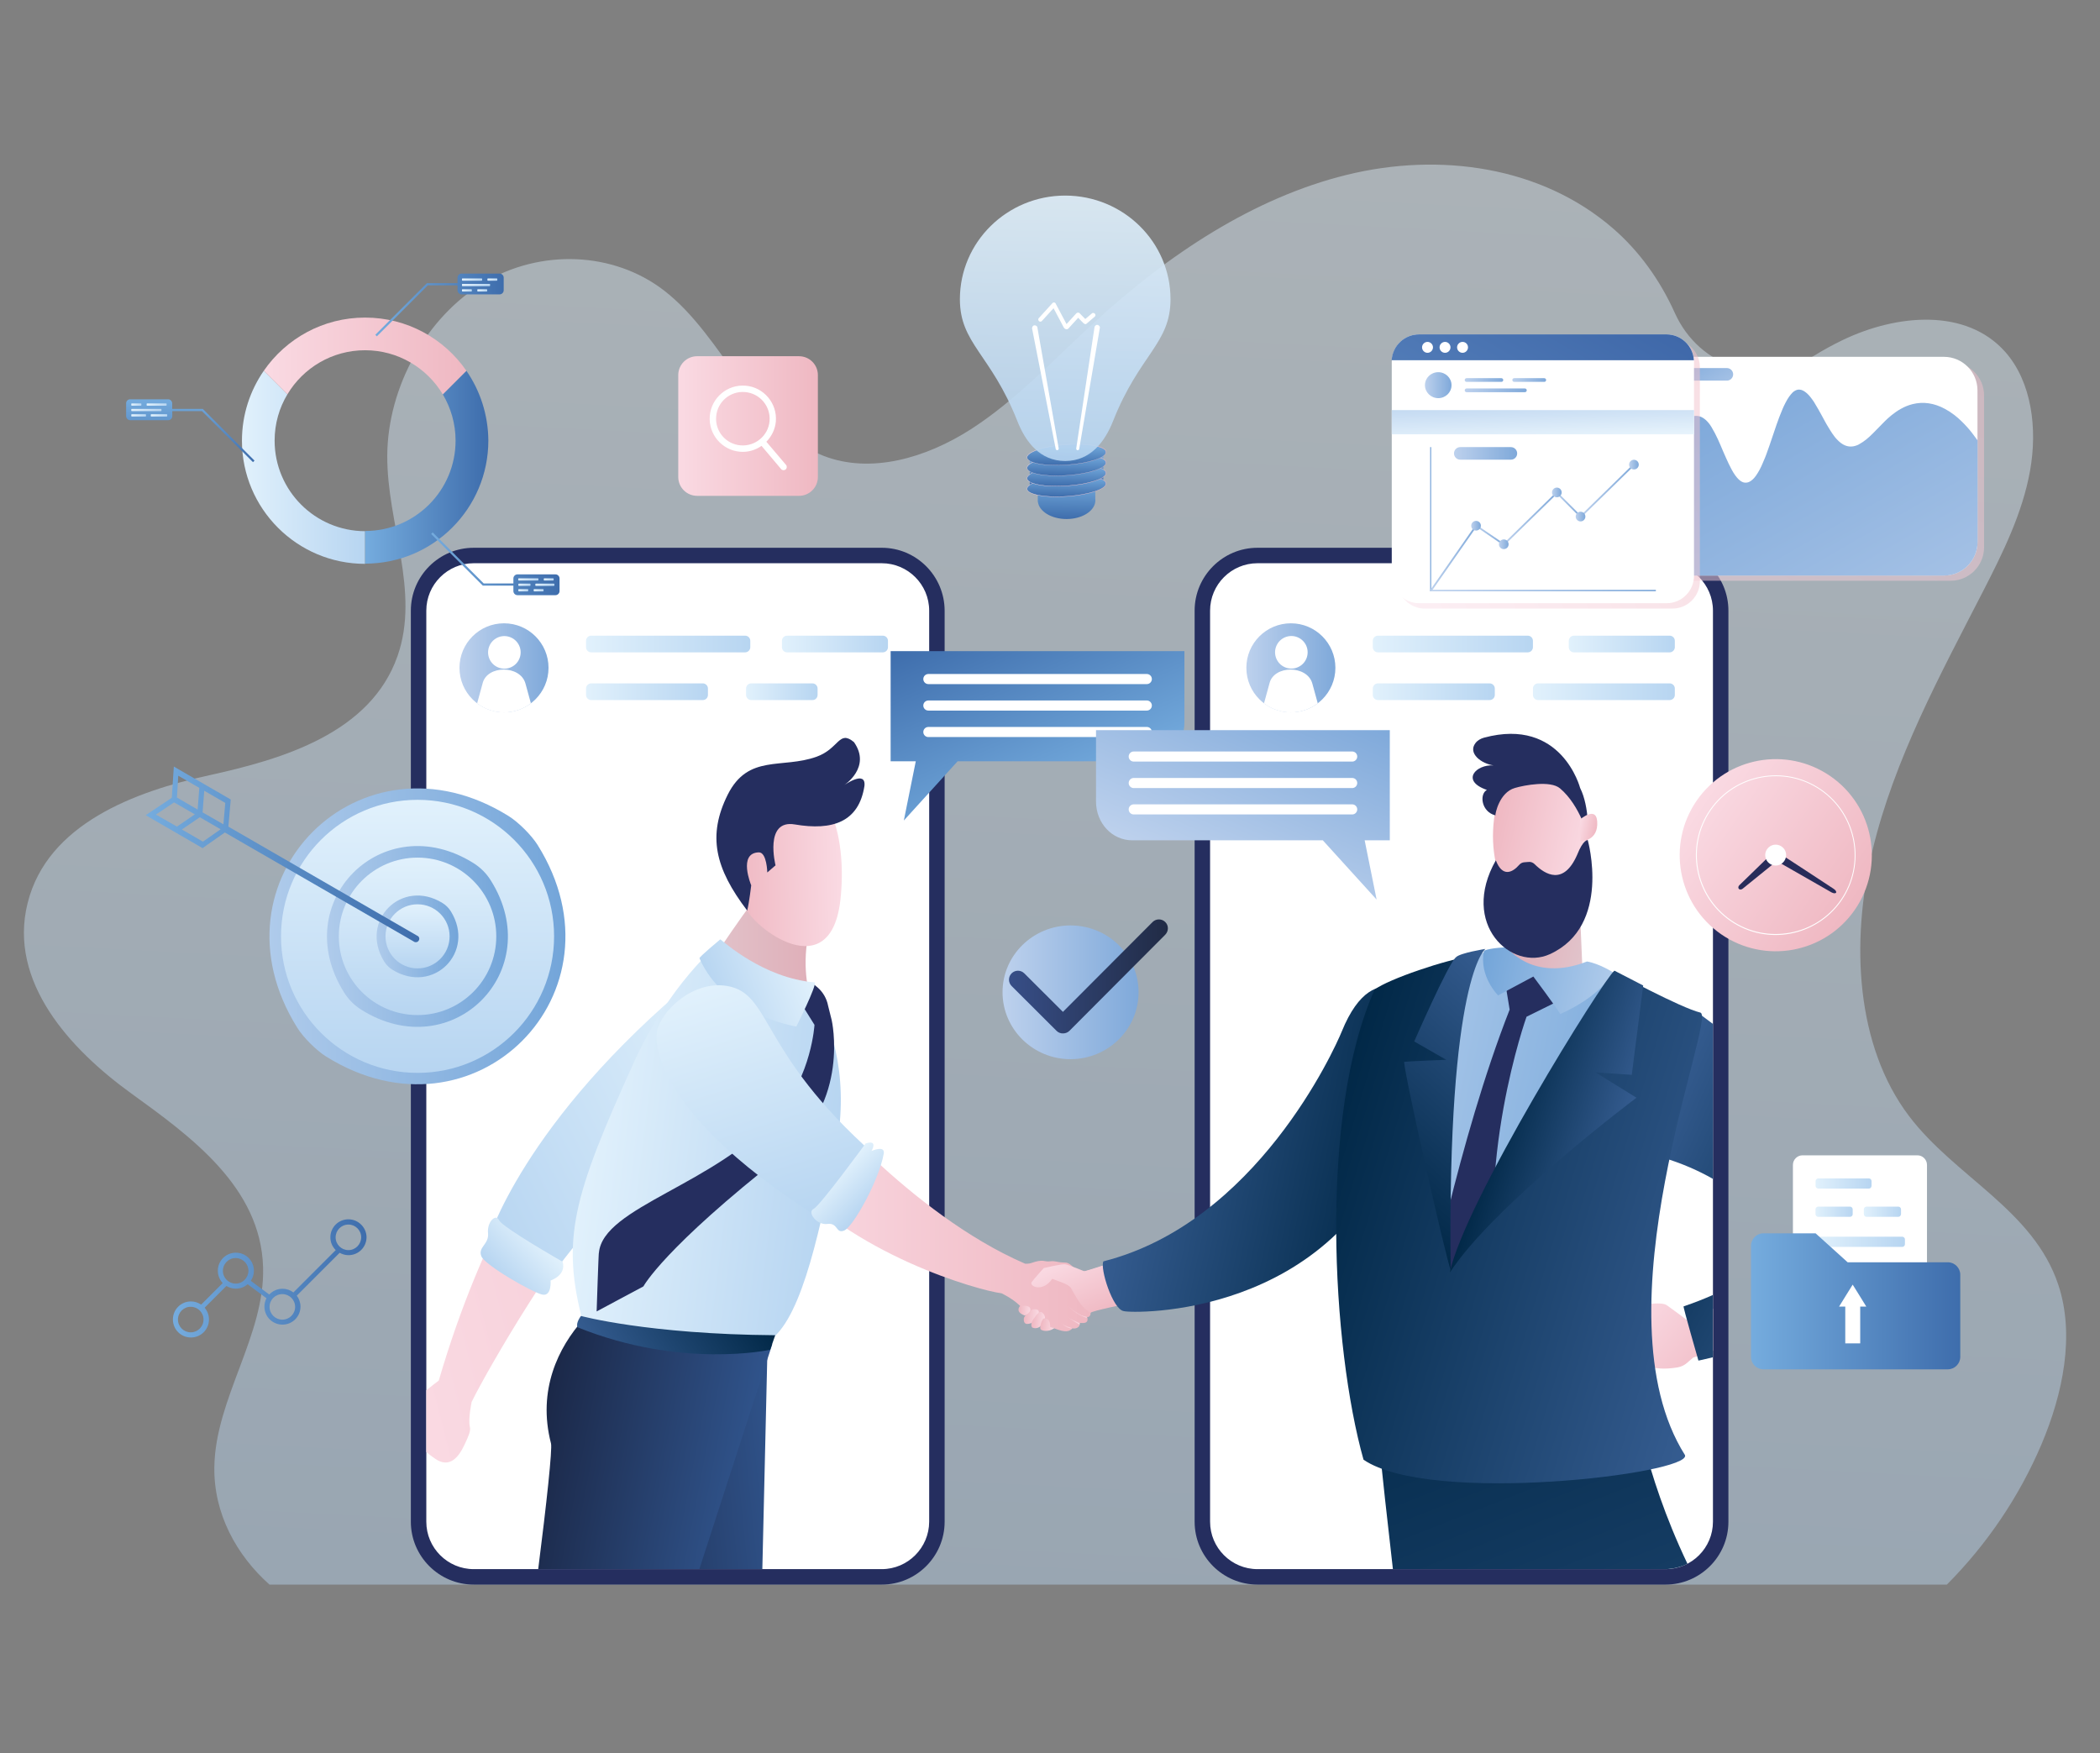 <svg xmlns="http://www.w3.org/2000/svg" xmlns:xlink="http://www.w3.org/1999/xlink" id="Layer_1" x="0px" y="0px" viewBox="0 0 2037.9 1701.5" style="enable-background:new 0 0 2037.9 1701.5;" xml:space="preserve"><rect x="0" y="0" width="2037.9" height="1701.5" fill="#808080" stroke="none"/><style type="text/css">	.st0{opacity:0.44;fill:url(#SVGID_1_);}	.st1{fill:#FFFFFF;}	.st2{fill:#252E5F;}	.st3{fill:url(#SVGID_00000085230425510314175820000006641882324739177402_);}	.st4{fill:url(#SVGID_00000137820892336488021260000013977868976428371642_);}	.st5{fill:url(#SVGID_00000031915358853450595050000006741003231469141167_);}	.st6{fill:url(#SVGID_00000149375149064167484530000001747148993658178978_);}	.st7{fill:url(#SVGID_00000163769096937842519420000015381353943808746671_);}	.st8{fill:url(#SVGID_00000072257455862177498280000001113079839460467105_);}	.st9{fill:url(#SVGID_00000144304367057250552500000008678932967050456708_);}	.st10{fill:url(#SVGID_00000076561329287010476600000016875965122207901102_);}	.st11{fill:url(#SVGID_00000003072742202780203640000004203984100437933488_);}	.st12{fill:url(#SVGID_00000018930534565012175520000000560131936420742799_);}	.st13{fill:url(#SVGID_00000086685059895234075370000007228661029391382412_);}	.st14{fill:url(#SVGID_00000176756237055077083210000011216672820167799171_);}	.st15{fill:url(#SVGID_00000070095624830517394420000005277029482047193253_);}	.st16{fill:url(#SVGID_00000041267034191938677360000007467788957917527954_);}	.st17{fill:url(#SVGID_00000039848873470486060020000001891472885471865259_);}	.st18{fill:url(#SVGID_00000045599452432908788630000012755690956650737803_);}	.st19{fill:url(#SVGID_00000151501482553149370650000008406756341331846571_);}	.st20{fill:url(#SVGID_00000077313165360366613350000017922128829168934078_);}	.st21{fill:url(#SVGID_00000097497288792465179900000005432958613172417195_);}	.st22{fill:url(#SVGID_00000016075198540730780670000013137491699753680041_);}	.st23{fill:url(#SVGID_00000036944779994064278520000008929136117227510936_);}	.st24{fill:url(#SVGID_00000178206342392815589630000009470645911229198751_);}	.st25{fill:url(#SVGID_00000009568271340637567520000012460465609129898375_);}	.st26{fill:url(#SVGID_00000035501070334812577710000001538001294059003315_);}	.st27{fill:url(#SVGID_00000139293181106144114890000012323568101939784383_);}	.st28{fill:url(#SVGID_00000103987168649444801380000000459869423452068757_);}	.st29{fill:url(#SVGID_00000072248775672580164310000011609458772929309119_);}	.st30{fill:url(#SVGID_00000026132084341504317460000016415891872760693924_);}	.st31{fill:url(#SVGID_00000006669721526739789380000010266166163072047248_);}	.st32{fill:url(#SVGID_00000098915292636489378530000002040497053403478957_);}	.st33{fill:url(#SVGID_00000059290962525148833710000005408811817896451717_);}	.st34{fill:url(#SVGID_00000109708167225572032080000007513314187926170540_);}	.st35{fill:url(#SVGID_00000033371417092574545820000005166721784175546558_);}	.st36{opacity:0.5;fill:url(#SVGID_00000125568149125512433990000018379332635599568311_);}	.st37{fill:url(#SVGID_00000024685593354319022460000012838372192172194950_);}	.st38{fill:url(#SVGID_00000079476703443611315560000002970700294072464044_);}	.st39{opacity:0.5;fill:url(#SVGID_00000023255184291627808190000009198722437748611249_);}	.st40{fill:url(#SVGID_00000113334071426189954000000014796558575661775260_);}	.st41{fill:url(#SVGID_00000152252282271749142110000011612289984819828380_);}	.st42{fill:url(#SVGID_00000156569376104108792130000016095469891190460086_);}	.st43{fill:url(#SVGID_00000171685329252453941230000012375122489366434726_);}	.st44{fill:url(#SVGID_00000041267658291227573330000006034808226671327889_);}	.st45{fill:url(#SVGID_00000007413965184499034840000010834519425997197739_);}	.st46{fill:url(#SVGID_00000134244402948731292670000017136911486446189205_);}	.st47{fill:url(#SVGID_00000060019340386701260670000018265740576639470495_);}	.st48{fill:url(#SVGID_00000147907190240287864800000017879769506459956376_);}	.st49{fill:url(#SVGID_00000008856959666656659740000014950407456134026397_);}	.st50{fill:url(#SVGID_00000027597832016481774730000016418314916973431425_);}	.st51{fill:url(#SVGID_00000096033396724578170940000016740950822664748477_);}	.st52{fill:url(#SVGID_00000036235851497683109990000000700511344186772867_);}	.st53{fill:url(#SVGID_00000162326024444518134280000018028884407153891724_);}	.st54{fill:url(#SVGID_00000118396135221994696840000009446262450849263783_);}	.st55{fill:url(#SVGID_00000129898833415312082380000014999735930715020213_);}	.st56{fill:url(#SVGID_00000145775828990974992570000006890929405672113053_);}	.st57{fill:url(#SVGID_00000040542990240670318160000002661282148026426551_);}	.st58{fill:url(#SVGID_00000147213607196061319730000006881739319008602504_);}	.st59{fill:url(#SVGID_00000145038789226729990080000004287892386002968224_);}	.st60{fill:url(#SVGID_00000057121334088767897470000005464805702355022777_);}	.st61{fill:url(#SVGID_00000145015937510214408280000006868915448665182634_);}	.st62{fill:url(#SVGID_00000110459680009195920180000003174110954860833720_);}	.st63{fill:url(#SVGID_00000026121125723929066420000002363508004954521771_);}	.st64{fill:url(#SVGID_00000109740362083388348010000000108114411739625653_);}	.st65{fill:url(#SVGID_00000159459136063098647730000006339514955998781614_);}	.st66{fill:url(#SVGID_00000167378353321079375040000005167155851032751253_);}	.st67{fill:url(#SVGID_00000099651541427190289570000012553920673789874063_);}	.st68{fill:url(#SVGID_00000077293700672506448970000012694784348140399757_);}	.st69{fill:url(#SVGID_00000173862032542116018480000014667704951984610237_);}	.st70{fill:url(#SVGID_00000173882310719252265620000003585847298787039387_);}	.st71{fill:url(#SVGID_00000082336005072660510020000013853925361185288841_);}	.st72{fill:url(#SVGID_00000176749694123534457910000012626817988675620787_);}	.st73{fill:url(#SVGID_00000177486323713506243590000002213145947404753300_);}	.st74{fill:url(#SVGID_00000066495377201086215750000008138651762388545178_);}	.st75{fill:url(#SVGID_00000095339453246692562090000003624841337136461759_);}	.st76{opacity:0.9;fill:url(#SVGID_00000044178721898217015740000009588570020560522644_);}	.st77{fill:url(#SVGID_00000153675050197201047840000010534097528353452434_);}	.st78{fill:url(#SVGID_00000095318630062249012250000008687938778373290653_);}	.st79{fill:url(#SVGID_00000013904264905051903740000005160647650094868147_);}	.st80{fill:url(#SVGID_00000173143218129950247120000002076702652905458055_);}	.st81{fill:url(#SVGID_00000160161751144177567310000016336388161443573941_);}	.st82{fill:url(#SVGID_00000015349022398585724780000011139706810523186837_);}	.st83{fill:#282C5A;}	.st84{fill:url(#SVGID_00000178177833966244550030000007895354370530023815_);}	.st85{fill:url(#SVGID_00000175293276674237647020000018022114737903245998_);}	.st86{fill:url(#SVGID_00000075142822722385427510000004380327593884578193_);}	.st87{fill:url(#SVGID_00000134250457446060927100000016670894179460974494_);}	.st88{fill:url(#SVGID_00000114773481334590774260000018331669074726630562_);}	.st89{fill:url(#SVGID_00000141431962398116487560000015927921558806790066_);}	.st90{fill:url(#SVGID_00000072270612179915465690000011292106277585996672_);}	.st91{fill:url(#SVGID_00000087401792167135224570000012079014179112641440_);}	.st92{fill:url(#SVGID_00000065766177080300417380000006430251661811666093_);}	.st93{fill:url(#SVGID_00000103243931907671896510000014252229289959506100_);}	.st94{fill:url(#SVGID_00000030477950171680337470000017577773079142806706_);}	.st95{fill:url(#SVGID_00000010293253034337112410000000064288313652777892_);}	.st96{fill:url(#SVGID_00000150077078999510222460000015605668474741312924_);}	.st97{fill:url(#SVGID_00000033356500067584554920000013057229031263113364_);}	.st98{fill:url(#SVGID_00000016066006854340242190000004440269294353541041_);}	.st99{fill:url(#SVGID_00000114770919200945750530000016551186562432797578_);}	.st100{fill:url(#SVGID_00000008832980409828103340000015183464849763774134_);}	.st101{fill:url(#SVGID_00000171686682582472622870000015757440228291309972_);}	.st102{fill:url(#SVGID_00000154395115768537511200000002217860627199162004_);}	.st103{fill:url(#SVGID_00000083079506221418158740000004075902797552915074_);}	.st104{fill:url(#SVGID_00000160893457582103328610000005489239612309480874_);}	.st105{fill:url(#SVGID_00000119092532445261274290000011854107081423921280_);}	.st106{fill:url(#SVGID_00000173869633461348449290000010795715336163488384_);}	.st107{fill:url(#SVGID_00000011022478045209712490000000233049162837522361_);}	.st108{fill:url(#SVGID_00000124843876155616738220000006762120405890783669_);}	.st109{fill:url(#SVGID_00000005237384126292706550000009617527113697164424_);}	.st110{fill:url(#SVGID_00000009580936834866649170000003485261292263558323_);}	.st111{fill:url(#SVGID_00000054972933831567951710000008065823788607546758_);}	.st112{fill:url(#SVGID_00000181061593451742089270000011249902759086013617_);}	.st113{fill:url(#SVGID_00000164505898434321441440000014971882175926362289_);}	.st114{fill:url(#SVGID_00000075163642565953604590000008009825307088808631_);}	.st115{fill:url(#SVGID_00000078741138579264203100000008208609548373962684_);}	.st116{fill:url(#SVGID_00000170964453105204671730000008438155763044730499_);}	.st117{fill:url(#SVGID_00000173148991340172836510000014308480553457231790_);}	.st118{fill:url(#SVGID_00000170998949331451288600000013810205569072438951_);}	.st119{fill:url(#SVGID_00000173874348319477146980000008332387373649280413_);}	.st120{fill:url(#SVGID_00000057827248811083416430000005534154471039994787_);}	.st121{fill:url(#SVGID_00000116212292940423865930000008102796117331910802_);}	.st122{fill:url(#SVGID_00000173135296099233070680000017845640149351813561_);}	.st123{fill:url(#SVGID_00000087381322937030573070000016260149735937966228_);}</style><linearGradient id="SVGID_1_" gradientUnits="userSpaceOnUse" x1="276.464" y1="720.019" x2="226.965" y2="1262.384" gradientTransform="matrix(-3.526 -0.428 -0.322 2.651 2220.677 -1651.1)">	<stop offset="0" style="stop-color:#E1F1FC"></stop>	<stop offset="1" style="stop-color:#B7D5F1"></stop></linearGradient><path class="st0" d="M126.9,1060.8c58.2,42.1,126.2,91.1,128.4,169.1c1.9,66-46.2,127.2-47.3,193.5c-0.8,45.6,21.6,86,53.5,114.4 h1627.8c38.4-38.5,70.1-85,91.8-136.1c20.9-49.3,32.6-106.2,16.3-155c-24.3-72.7-100.2-104.6-144.9-163.7 c-51.4-68-56.8-168.2-35.5-257.3c21.3-89.2,65.8-170.8,107.6-252.2c19.1-37.2,38-75.4,45.4-116.5c7.4-41.1,1.6-86.3-23.9-115.3 c-37.9-42.9-105.3-37-158.1-11.6c-9.3,4.5-18.3,9.4-27.2,14.9c-50.3,31-111.5,12.1-135.6-41.5c-14.3-31.8-34.8-60.2-60.1-82 c-69.4-60-167.8-74-258.2-51.8c-90.3,22.2-173.3,77.2-245.3,143.4c-39,35.8-75.7,75.4-119.5,103.5c-43.8,28.1-97.3,43.5-142.9,25.8 c-68.7-26.6-96.1-115.4-155.1-160.7c-48.9-37.5-119.4-40.4-174.8-7.3c-55.4,33.2-93.1,100.9-93.5,167.9c-0.3,65.9,32,131.4,10,194.3 c-26.2,74.9-111.3,100.1-182.9,115.8C131.3,768,46,799.4,26.8,876.4C7.6,953.1,68.7,1018.7,126.9,1060.8z"></path><g>	<path class="st1" d="M872.3,1530.3H443c-20.2,0-36.8-16.6-36.8-36.8V575.9c0-20.2,16.6-36.8,36.8-36.8h429.3  c20.2,0,36.8,16.6,36.8,36.8v917.6C909.1,1513.7,892.6,1530.3,872.3,1530.3z"></path>	<path class="st2" d="M855.7,531.6h-396c-33.6,0-61,27.4-61,61v884.2c0,33.6,27.4,61,61,61h396c33.6,0,61-27.4,61-61V592.6  C916.6,559,889.3,531.6,855.7,531.6z M855.7,1522.8h-396c-25.3,0-46-20.6-46-46V592.6c0-25.3,20.6-46,46-46h396  c25.3,0,46,20.6,46,46v884.2C901.6,1502.1,881,1522.8,855.7,1522.8z"></path></g><g>	<path class="st1" d="M1633,1530.3h-429.3c-20.2,0-36.8-16.6-36.8-36.8V575.9c0-20.2,16.6-36.8,36.8-36.8H1633  c20.2,0,36.8,16.6,36.8,36.8v917.6C1669.8,1513.7,1653.2,1530.3,1633,1530.3z"></path>	<path class="st2" d="M1616.3,531.6h-396c-33.6,0-61,27.4-61,61v884.2c0,33.6,27.4,61,61,61h396c33.6,0,61-27.4,61-61V592.6  C1677.3,559,1650,531.6,1616.3,531.6z M1616.3,1522.8h-396c-25.3,0-46-20.6-46-46V592.6c0-25.3,20.6-46,46-46h396  c25.3,0,46,20.6,46,46v884.2C1662.3,1502.1,1641.7,1522.8,1616.3,1522.8z"></path></g><g>	<g>					<linearGradient id="SVGID_00000066511914340542700120000011070018403588340123_" gradientUnits="userSpaceOnUse" x1="445.94" y1="648.149" x2="532.344" y2="648.149">			<stop offset="0" style="stop-color:#BDD1ED"></stop>			<stop offset="1" style="stop-color:#7FA9DA"></stop>		</linearGradient>		<circle style="fill:url(#SVGID_00000066511914340542700120000011070018403588340123_);" cx="489.1" cy="648.1" r="43.2"></circle>					<ellipse transform="matrix(0.851 -0.526 0.526 0.851 -259.735 351.695)" class="st1" cx="489.1" cy="633" rx="15.8" ry="15.8"></ellipse>		<path class="st1" d="M515.2,682.6c-1.8-6.4-3.5-12.9-5.3-19.3c-5-18-37.4-18-41.6,0c-1.8,6.4-3.5,12.9-5.3,19.3   c7.3,5.5,16.3,8.8,26.1,8.8C498.9,691.4,508,688.1,515.2,682.6z"></path>	</g>	<g>					<linearGradient id="SVGID_00000086683606258728864680000005033353570915425471_" gradientUnits="userSpaceOnUse" x1="568.674" y1="624.972" x2="728.052" y2="624.972">			<stop offset="0" style="stop-color:#E1F1FC"></stop>			<stop offset="1" style="stop-color:#B7D5F1"></stop>		</linearGradient>		<path style="fill:url(#SVGID_00000086683606258728864680000005033353570915425471_);" d="M723.1,633.1H573.7c-2.7,0-5-2.2-5-5   v-6.2c0-2.7,2.2-5,5-5h149.4c2.7,0,5,2.2,5,5v6.2C728.1,630.8,725.8,633.1,723.1,633.1z"></path>					<linearGradient id="SVGID_00000076599391329832921700000005933435923003254185_" gradientUnits="userSpaceOnUse" x1="758.899" y1="624.972" x2="861.723" y2="624.972">			<stop offset="0" style="stop-color:#E1F1FC"></stop>			<stop offset="1" style="stop-color:#B7D5F1"></stop>		</linearGradient>		<path style="fill:url(#SVGID_00000076599391329832921700000005933435923003254185_);" d="M856.7,633.1h-92.9c-2.7,0-5-2.2-5-5   v-6.2c0-2.7,2.2-5,5-5h92.9c2.7,0,5,2.2,5,5v6.2C861.7,630.8,859.5,633.1,856.7,633.1z"></path>					<linearGradient id="SVGID_00000069386289340646861020000012051798546277223359_" gradientUnits="userSpaceOnUse" x1="568.674" y1="671.327" x2="687.01" y2="671.327">			<stop offset="0" style="stop-color:#E1F1FC"></stop>			<stop offset="1" style="stop-color:#B7D5F1"></stop>		</linearGradient>		<path style="fill:url(#SVGID_00000069386289340646861020000012051798546277223359_);" d="M682,679.4H573.7c-2.7,0-5-2.2-5-5v-6.2   c0-2.7,2.2-5,5-5H682c2.7,0,5,2.2,5,5v6.2C687,677.2,684.8,679.4,682,679.4z"></path>					<linearGradient id="SVGID_00000006696551767486033300000003152058858376172699_" gradientUnits="userSpaceOnUse" x1="724.062" y1="671.327" x2="793.43" y2="671.327">			<stop offset="0" style="stop-color:#E1F1FC"></stop>			<stop offset="1" style="stop-color:#B7D5F1"></stop>		</linearGradient>		<path style="fill:url(#SVGID_00000006696551767486033300000003152058858376172699_);" d="M788.5,679.4H729c-2.7,0-5-2.2-5-5v-6.2   c0-2.7,2.2-5,5-5h59.4c2.7,0,5,2.2,5,5v6.2C793.4,677.2,791.2,679.4,788.5,679.4z"></path>	</g></g><g>	<g>					<linearGradient id="SVGID_00000060729705600629844390000013350227986461836438_" gradientUnits="userSpaceOnUse" x1="1209.483" y1="648.149" x2="1295.888" y2="648.149">			<stop offset="0" style="stop-color:#BDD1ED"></stop>			<stop offset="1" style="stop-color:#7FA9DA"></stop>		</linearGradient>		<circle style="fill:url(#SVGID_00000060729705600629844390000013350227986461836438_);" cx="1252.7" cy="648.1" r="43.2"></circle>					<ellipse transform="matrix(0.383 -0.924 0.924 0.383 188.487 1548.091)" class="st1" cx="1252.7" cy="633" rx="15.8" ry="15.8"></ellipse>		<path class="st1" d="M1278.8,682.6c-1.8-6.4-3.5-12.9-5.3-19.3c-5-18-37.4-18-41.6,0c-1.8,6.4-3.5,12.9-5.3,19.3   c7.3,5.5,16.3,8.8,26.1,8.8C1262.5,691.4,1271.5,688.1,1278.8,682.6z"></path>	</g>			<linearGradient id="SVGID_00000026142934855461934400000008529141290655431076_" gradientUnits="userSpaceOnUse" x1="1332.217" y1="624.972" x2="1487.605" y2="624.972">		<stop offset="0" style="stop-color:#E1F1FC"></stop>		<stop offset="1" style="stop-color:#B7D5F1"></stop>	</linearGradient>	<path style="fill:url(#SVGID_00000026142934855461934400000008529141290655431076_);" d="M1482.6,633.1h-145.4c-2.7,0-5-2.2-5-5  v-6.2c0-2.7,2.2-5,5-5h145.4c2.7,0,5,2.2,5,5v6.2C1487.6,630.8,1485.4,633.1,1482.6,633.1z"></path>			<linearGradient id="SVGID_00000113332893654663243080000000439544162145794464_" gradientUnits="userSpaceOnUse" x1="1522.443" y1="624.972" x2="1625.266" y2="624.972">		<stop offset="0" style="stop-color:#E1F1FC"></stop>		<stop offset="1" style="stop-color:#B7D5F1"></stop>	</linearGradient>	<path style="fill:url(#SVGID_00000113332893654663243080000000439544162145794464_);" d="M1620.3,633.1h-92.9c-2.7,0-5-2.2-5-5  v-6.2c0-2.7,2.2-5,5-5h92.9c2.7,0,5,2.2,5,5v6.2C1625.3,630.8,1623,633.1,1620.3,633.1z"></path>			<linearGradient id="SVGID_00000037694088847036798230000015998965067507019169_" gradientUnits="userSpaceOnUse" x1="1332.217" y1="671.327" x2="1450.553" y2="671.327">		<stop offset="0" style="stop-color:#E1F1FC"></stop>		<stop offset="1" style="stop-color:#B7D5F1"></stop>	</linearGradient>	<path style="fill:url(#SVGID_00000037694088847036798230000015998965067507019169_);" d="M1445.6,679.4h-108.4c-2.7,0-5-2.2-5-5  v-6.2c0-2.7,2.2-5,5-5h108.4c2.7,0,5,2.2,5,5v6.2C1450.6,677.2,1448.3,679.4,1445.6,679.4z"></path>			<linearGradient id="SVGID_00000076586889107888524150000018271862219242932868_" gradientUnits="userSpaceOnUse" x1="1487.605" y1="671.327" x2="1625.266" y2="671.327">		<stop offset="0" style="stop-color:#E1F1FC"></stop>		<stop offset="1" style="stop-color:#B7D5F1"></stop>	</linearGradient>	<path style="fill:url(#SVGID_00000076586889107888524150000018271862219242932868_);" d="M1620.3,679.4h-127.7c-2.7,0-5-2.2-5-5  v-6.2c0-2.7,2.2-5,5-5h127.7c2.7,0,5,2.2,5,5v6.2C1625.3,677.2,1623,679.4,1620.3,679.4z"></path></g><linearGradient id="SVGID_00000034797370465085943830000015827431728537163446_" gradientUnits="userSpaceOnUse" x1="167.612" y1="1240.761" x2="355.578" y2="1240.761">	<stop offset="0" style="stop-color:#75ACDE"></stop>	<stop offset="1" style="stop-color:#3E6DAC"></stop></linearGradient><path style="fill:url(#SVGID_00000034797370465085943830000015827431728537163446_);" d="M338.1,1183.3c-9.7,0-17.5,7.8-17.5,17.5 c0,4.9,2,9.2,5.2,12.4l-41.1,41.1c-2.9-2.3-6.6-3.6-10.6-3.6c-5.1,0-9.6,2.2-12.8,5.6l-17.9-13.3c1.9-2.8,3-6.2,3-9.8 c0-9.7-7.8-17.5-17.5-17.5c-9.7,0-17.5,7.8-17.5,17.5c0,4.6,1.8,8.8,4.7,12l-20.9,20.9c-2.8-1.9-6.2-3.1-9.9-3.1 c-9.7,0-17.5,7.8-17.5,17.5c0,9.7,7.8,17.5,17.5,17.5c9.7,0,17.5-7.8,17.5-17.5c0-4.3-1.6-8.3-4.2-11.4l21.1-21.1 c2.7,1.6,5.8,2.6,9.2,2.6c4.4,0,8.4-1.6,11.4-4.3l18.3,13.6c-1.3,2.4-2,5.2-2,8.1c0,9.7,7.8,17.5,17.5,17.5 c9.7,0,17.5-7.8,17.5-17.5c0-4-1.4-7.7-3.6-10.6l41.6-41.6c2.5,1.4,5.5,2.3,8.6,2.3c9.7,0,17.5-7.8,17.5-17.5 C355.6,1191.2,347.7,1183.3,338.1,1183.3z M185.1,1293c-6.8,0-12.4-5.5-12.4-12.4s5.5-12.4,12.4-12.4c6.8,0,12.4,5.5,12.4,12.4 S191.9,1293,185.1,1293z M228.7,1245.7c-6.8,0-12.4-5.5-12.4-12.4c0-6.8,5.5-12.4,12.4-12.4c6.8,0,12.4,5.5,12.4,12.4 C241,1240.2,235.5,1245.7,228.7,1245.7z M274,1280.7c-6.8,0-12.4-5.5-12.4-12.4s5.5-12.4,12.4-12.4c6.8,0,12.4,5.5,12.4,12.4 S280.8,1280.7,274,1280.7z M338.1,1213.2c-6.8,0-12.4-5.5-12.4-12.4c0-6.8,5.5-12.4,12.4-12.4c6.8,0,12.4,5.5,12.4,12.4 C350.4,1207.7,344.9,1213.2,338.1,1213.2z"></path><g>	<g>					<linearGradient id="SVGID_00000106124432236380994630000002738820366446628796_" gradientUnits="userSpaceOnUse" x1="234.819" y1="453.439" x2="354.272" y2="453.439">			<stop offset="0" style="stop-color:#E1F1FC"></stop>			<stop offset="1" style="stop-color:#B7D5F1"></stop>		</linearGradient>		<path style="fill:url(#SVGID_00000106124432236380994630000002738820366446628796_);" d="M266.5,427.6c0-16.4,4.5-31.8,12.4-44.9   L256,359.8c-13.3,19.3-21.2,42.6-21.2,67.9c0,66,53.5,119.5,119.5,119.5v-31.7C305.8,515.4,266.5,476.1,266.5,427.6z"></path>					<linearGradient id="SVGID_00000161610306187813245480000007347479837202105020_" gradientUnits="userSpaceOnUse" x1="354.272" y1="453.439" x2="473.725" y2="453.439">			<stop offset="0" style="stop-color:#75ACDE"></stop>			<stop offset="1" style="stop-color:#3E6DAC"></stop>		</linearGradient>		<path style="fill:url(#SVGID_00000161610306187813245480000007347479837202105020_);" d="M452.6,359.8l-22.9,22.9   c7.8,13.1,12.4,28.5,12.4,44.9c0,48.5-39.3,87.7-87.7,87.7h0v31.7h0c66,0,119.5-53.5,119.5-119.5   C473.7,402.4,465.9,379.1,452.6,359.8z"></path>					<linearGradient id="SVGID_00000109716186686715479720000017473464714400021681_" gradientUnits="userSpaceOnUse" x1="255.976" y1="345.453" x2="452.568" y2="345.453">			<stop offset="0" style="stop-color:#FADAE3"></stop>			<stop offset="1" style="stop-color:#EFB8C2"></stop>		</linearGradient>		<path style="fill:url(#SVGID_00000109716186686715479720000017473464714400021681_);" d="M354.3,339.9c32,0,60,17.2,75.4,42.8   l22.9-22.9c-21.6-31.2-57.5-51.6-98.3-51.6c-40.8,0-76.7,20.4-98.3,51.6l22.9,22.9C294.2,357.1,322.2,339.9,354.3,339.9z"></path>	</g>	<g>					<linearGradient id="SVGID_00000101073452267676703140000017398057592978730372_" gradientUnits="userSpaceOnUse" x1="364.199" y1="295.956" x2="488.836" y2="295.956">			<stop offset="0" style="stop-color:#75ACDE"></stop>			<stop offset="1" style="stop-color:#3E6DAC"></stop>		</linearGradient>		<path style="fill:url(#SVGID_00000101073452267676703140000017398057592978730372_);" d="M484.8,265.5H448c-2.2,0-4,1.8-4,4v5.3   h-29.7l0,0l0,0h0v0l-50.1,50.1l1.5,1.5l49.5-49.5H444v4.8c0,2.2,1.8,4,4,4h36.8c2.2,0,4-1.8,4-4v-12.2   C488.8,267.3,487,265.5,484.8,265.5z"></path>					<linearGradient id="SVGID_00000049936191850273969930000013025943484737368206_" gradientUnits="userSpaceOnUse" x1="448.284" y1="271.285" x2="467.862" y2="271.285">			<stop offset="0" style="stop-color:#E1F1FC"></stop>			<stop offset="1" style="stop-color:#B7D5F1"></stop>		</linearGradient>		<path style="fill:url(#SVGID_00000049936191850273969930000013025943484737368206_);" d="M467.4,272.4h-18.6   c-0.3,0-0.5-0.2-0.5-0.5v-1.2c0-0.3,0.2-0.5,0.5-0.5h18.6c0.3,0,0.5,0.2,0.5,0.5v1.2C467.9,272.2,467.6,272.4,467.4,272.4z"></path>					<linearGradient id="SVGID_00000039834049077607297660000006904936942282231955_" gradientUnits="userSpaceOnUse" x1="448.284" y1="276.552" x2="475.607" y2="276.552">			<stop offset="0" style="stop-color:#E1F1FC"></stop>			<stop offset="1" style="stop-color:#B7D5F1"></stop>		</linearGradient>		<path style="fill:url(#SVGID_00000039834049077607297660000006904936942282231955_);" d="M475.1,277.7h-26.3   c-0.3,0-0.5-0.2-0.5-0.5v-1.2c0-0.3,0.2-0.5,0.5-0.5h26.3c0.3,0,0.5,0.2,0.5,0.5v1.2C475.6,277.4,475.4,277.7,475.1,277.7z"></path>					<linearGradient id="SVGID_00000027593560014034486660000010452813537095562429_" gradientUnits="userSpaceOnUse" x1="473.035" y1="271.285" x2="482.639" y2="271.285">			<stop offset="0" style="stop-color:#E1F1FC"></stop>			<stop offset="1" style="stop-color:#B7D5F1"></stop>		</linearGradient>		<path style="fill:url(#SVGID_00000027593560014034486660000010452813537095562429_);" d="M482.1,272.4h-8.6   c-0.3,0-0.5-0.2-0.5-0.5v-1.2c0-0.3,0.2-0.5,0.5-0.5h8.6c0.3,0,0.5,0.2,0.5,0.5v1.2C482.6,272.2,482.4,272.4,482.1,272.4z"></path>					<linearGradient id="SVGID_00000064336925296149750860000016475541845432559509_" gradientUnits="userSpaceOnUse" x1="448.284" y1="281.818" x2="457.887" y2="281.818">			<stop offset="0" style="stop-color:#E1F1FC"></stop>			<stop offset="1" style="stop-color:#B7D5F1"></stop>		</linearGradient>		<path style="fill:url(#SVGID_00000064336925296149750860000016475541845432559509_);" d="M457.4,282.9h-8.6   c-0.3,0-0.5-0.2-0.5-0.5v-1.2c0-0.3,0.2-0.5,0.5-0.5h8.6c0.3,0,0.5,0.2,0.5,0.5v1.2C457.9,282.7,457.7,282.9,457.4,282.9z"></path>					<linearGradient id="SVGID_00000167390963061363358400000008589253773162698380_" gradientUnits="userSpaceOnUse" x1="463.215" y1="281.818" x2="472.819" y2="281.818">			<stop offset="0" style="stop-color:#E1F1FC"></stop>			<stop offset="1" style="stop-color:#B7D5F1"></stop>		</linearGradient>		<path style="fill:url(#SVGID_00000167390963061363358400000008589253773162698380_);" d="M472.3,282.9h-8.6   c-0.3,0-0.5-0.2-0.5-0.5v-1.2c0-0.3,0.2-0.5,0.5-0.5h8.6c0.3,0,0.5,0.2,0.5,0.5v1.2C472.8,282.7,472.6,282.9,472.3,282.9z"></path>	</g>	<g>					<linearGradient id="SVGID_00000029767230799798800540000010160630939499969160_" gradientUnits="userSpaceOnUse" x1="62.116" y1="387.511" x2="62.116" y2="448.441" gradientTransform="matrix(-1 0 0 1 246.752 0)">			<stop offset="0" style="stop-color:#75ACDE"></stop>			<stop offset="1" style="stop-color:#3E6DAC"></stop>		</linearGradient>		<path style="fill:url(#SVGID_00000029767230799798800540000010160630939499969160_);" d="M126.3,387.5h36.8c2.2,0,4,1.8,4,4v5.3   h29.7l0,0l0,0h0v0L247,447l-1.5,1.5l-49.5-49.5h-28.8v4.8c0,2.2-1.8,4-4,4h-36.8c-2.2,0-4-1.8-4-4v-12.2   C122.3,389.3,124.1,387.5,126.3,387.5z"></path>					<linearGradient id="SVGID_00000033328986029958535110000008414639540635538570_" gradientUnits="userSpaceOnUse" x1="127.377" y1="392.597" x2="137.167" y2="392.597">			<stop offset="0" style="stop-color:#E1F1FC"></stop>			<stop offset="1" style="stop-color:#B7D5F1"></stop>		</linearGradient>		<path style="fill:url(#SVGID_00000033328986029958535110000008414639540635538570_);" d="M136.7,393.7h-8.8   c-0.3,0-0.5-0.2-0.5-0.5V392c0-0.3,0.2-0.5,0.5-0.5h8.8c0.3,0,0.5,0.2,0.5,0.5v1.2C137.2,393.5,136.9,393.7,136.7,393.7z"></path>					<linearGradient id="SVGID_00000045602325215579076830000008919867125390984359_" gradientUnits="userSpaceOnUse" x1="127.377" y1="397.863" x2="156.683" y2="397.863">			<stop offset="0" style="stop-color:#E1F1FC"></stop>			<stop offset="1" style="stop-color:#B7D5F1"></stop>		</linearGradient>		<path style="fill:url(#SVGID_00000045602325215579076830000008919867125390984359_);" d="M156.2,399h-28.3c-0.3,0-0.5-0.2-0.5-0.5   v-1.2c0-0.3,0.2-0.5,0.5-0.5h28.3c0.3,0,0.5,0.2,0.5,0.5v1.2C156.7,398.8,156.5,399,156.2,399z"></path>					<linearGradient id="SVGID_00000081606950273212016550000009195970264643477654_" gradientUnits="userSpaceOnUse" x1="142.309" y1="392.597" x2="161.733" y2="392.597">			<stop offset="0" style="stop-color:#E1F1FC"></stop>			<stop offset="1" style="stop-color:#B7D5F1"></stop>		</linearGradient>		<path style="fill:url(#SVGID_00000081606950273212016550000009195970264643477654_);" d="M161.2,393.7h-18.4   c-0.3,0-0.5-0.2-0.5-0.5V392c0-0.3,0.2-0.5,0.5-0.5h18.4c0.3,0,0.5,0.2,0.5,0.5v1.2C161.7,393.5,161.5,393.7,161.2,393.7z"></path>					<linearGradient id="SVGID_00000060742306431747763460000014334619107386168488_" gradientUnits="userSpaceOnUse" x1="127.377" y1="403.13" x2="141.689" y2="403.13">			<stop offset="0" style="stop-color:#E1F1FC"></stop>			<stop offset="1" style="stop-color:#B7D5F1"></stop>		</linearGradient>		<path style="fill:url(#SVGID_00000060742306431747763460000014334619107386168488_);" d="M141.2,404.2h-13.3   c-0.3,0-0.5-0.2-0.5-0.5v-1.2c0-0.3,0.2-0.5,0.5-0.5h13.3c0.3,0,0.5,0.2,0.5,0.5v1.2C141.7,404,141.5,404.2,141.2,404.2z"></path>					<linearGradient id="SVGID_00000112612306763060305790000003664362065016155580_" gradientUnits="userSpaceOnUse" x1="146.336" y1="403.13" x2="162.321" y2="403.13">			<stop offset="0" style="stop-color:#E1F1FC"></stop>			<stop offset="1" style="stop-color:#B7D5F1"></stop>		</linearGradient>		<path style="fill:url(#SVGID_00000112612306763060305790000003664362065016155580_);" d="M161.8,404.2h-15c-0.3,0-0.5-0.2-0.5-0.5   v-1.2c0-0.3,0.2-0.5,0.5-0.5h15c0.3,0,0.5,0.2,0.5,0.5v1.2C162.3,404,162.1,404.2,161.8,404.2z"></path>	</g>	<g>					<linearGradient id="SVGID_00000164485883405949364530000014914708756228346260_" gradientUnits="userSpaceOnUse" x1="418.367" y1="-2067.036" x2="543.005" y2="-2067.036" gradientTransform="matrix(1 0 0 -1 0 -1519.945)">			<stop offset="0" style="stop-color:#75ACDE"></stop>			<stop offset="1" style="stop-color:#3E6DAC"></stop>		</linearGradient>		<path style="fill:url(#SVGID_00000164485883405949364530000014914708756228346260_);" d="M539,577.6h-36.8c-2.2,0-4-1.8-4-4v-5.3   h-29.7l0,0l0,0h0v0l-50.1-50.1l1.5-1.5l49.5,49.5h28.8v-4.8c0-2.2,1.8-4,4-4H539c2.2,0,4,1.8,4,4v12.2   C543,575.8,541.2,577.6,539,577.6z"></path>					<linearGradient id="SVGID_00000084492287782576462190000016324526798327169458_" gradientUnits="userSpaceOnUse" x1="502.961" y1="562.235" x2="522.539" y2="562.235">			<stop offset="0" style="stop-color:#E1F1FC"></stop>			<stop offset="1" style="stop-color:#B7D5F1"></stop>		</linearGradient>		<path style="fill:url(#SVGID_00000084492287782576462190000016324526798327169458_);" d="M522,563.4h-18.6c-0.3,0-0.5-0.2-0.5-0.5   v-1.2c0-0.3,0.2-0.5,0.5-0.5H522c0.3,0,0.5,0.2,0.5,0.5v1.2C522.5,563.1,522.3,563.4,522,563.4z"></path>					<linearGradient id="SVGID_00000152249979267929831050000015178877994619154310_" gradientUnits="userSpaceOnUse" x1="519.441" y1="567.502" x2="537.966" y2="567.502">			<stop offset="0" style="stop-color:#E1F1FC"></stop>			<stop offset="1" style="stop-color:#B7D5F1"></stop>		</linearGradient>		<path style="fill:url(#SVGID_00000152249979267929831050000015178877994619154310_);" d="M537.5,568.6h-17.5   c-0.3,0-0.5-0.2-0.5-0.5v-1.2c0-0.3,0.2-0.5,0.5-0.5h17.5c0.3,0,0.5,0.2,0.5,0.5v1.2C538,568.4,537.7,568.6,537.5,568.6z"></path>					<linearGradient id="SVGID_00000031918813789644456020000003085726296654623105_" gradientUnits="userSpaceOnUse" x1="502.961" y1="567.502" x2="514.794" y2="567.502">			<stop offset="0" style="stop-color:#E1F1FC"></stop>			<stop offset="1" style="stop-color:#B7D5F1"></stop>		</linearGradient>		<path style="fill:url(#SVGID_00000031918813789644456020000003085726296654623105_);" d="M514.3,568.6h-10.8   c-0.3,0-0.5-0.2-0.5-0.5v-1.2c0-0.3,0.2-0.5,0.5-0.5h10.8c0.3,0,0.5,0.2,0.5,0.5v1.2C514.8,568.4,514.6,568.6,514.3,568.6z"></path>					<linearGradient id="SVGID_00000130635195996069337200000001667698955761978778_" gradientUnits="userSpaceOnUse" x1="527.713" y1="562.235" x2="537.316" y2="562.235">			<stop offset="0" style="stop-color:#E1F1FC"></stop>			<stop offset="1" style="stop-color:#B7D5F1"></stop>		</linearGradient>		<path style="fill:url(#SVGID_00000130635195996069337200000001667698955761978778_);" d="M536.8,563.4h-8.6   c-0.3,0-0.5-0.2-0.5-0.5v-1.2c0-0.3,0.2-0.5,0.5-0.5h8.6c0.3,0,0.5,0.2,0.5,0.5v1.2C537.3,563.1,537.1,563.4,536.8,563.4z"></path>					<linearGradient id="SVGID_00000170988215292593710040000017269037184763197826_" gradientUnits="userSpaceOnUse" x1="502.961" y1="572.768" x2="512.564" y2="572.768">			<stop offset="0" style="stop-color:#E1F1FC"></stop>			<stop offset="1" style="stop-color:#B7D5F1"></stop>		</linearGradient>		<path style="fill:url(#SVGID_00000170988215292593710040000017269037184763197826_);" d="M512.1,573.9h-8.6   c-0.3,0-0.5-0.2-0.5-0.5v-1.2c0-0.3,0.2-0.5,0.5-0.5h8.6c0.3,0,0.5,0.2,0.5,0.5v1.2C512.6,573.7,512.3,573.9,512.1,573.9z"></path>					<linearGradient id="SVGID_00000054946589107516058600000004205090867135831973_" gradientUnits="userSpaceOnUse" x1="517.892" y1="572.768" x2="527.496" y2="572.768">			<stop offset="0" style="stop-color:#E1F1FC"></stop>			<stop offset="1" style="stop-color:#B7D5F1"></stop>		</linearGradient>		<path style="fill:url(#SVGID_00000054946589107516058600000004205090867135831973_);" d="M527,573.9h-8.6c-0.3,0-0.5-0.2-0.5-0.5   v-1.2c0-0.3,0.2-0.5,0.5-0.5h8.6c0.3,0,0.5,0.2,0.5,0.5v1.2C527.5,573.7,527.3,573.9,527,573.9z"></path>	</g></g><g>			<linearGradient id="SVGID_00000008126307190209433540000008854608601879342492_" gradientUnits="userSpaceOnUse" x1="1555.411" y1="804.243" x2="1838.062" y2="314.676">		<stop offset="0" style="stop-color:#FAE0EA"></stop>		<stop offset="1" style="stop-color:#F1C0CA"></stop>	</linearGradient>	<path style="opacity:0.5;fill:url(#SVGID_00000008126307190209433540000008854608601879342492_);" d="M1892.9,351.4h-274.7  c-18,0-32.5,14.6-32.5,32.5v143.5v3.7c0,18,14.6,32.5,32.5,32.5h274.7c18,0,32.5-14.6,32.5-32.5v-98.6v-48.6  C1925.5,366,1910.9,351.4,1892.9,351.4z"></path>	<g>		<path class="st1" d="M1886.5,346.3h-274.7c-18,0-32.5,14.6-32.5,32.5v147.2c0,18,14.6,32.5,32.5,32.5h274.7   c18,0,32.5-14.6,32.5-32.5V378.9C1919,360.9,1904.4,346.3,1886.5,346.3z"></path>					<linearGradient id="SVGID_00000150097610399090164060000004446594244008755599_" gradientUnits="userSpaceOnUse" x1="3100.173" y1="763.615" x2="3323.559" y2="376.698" gradientTransform="matrix(-1 0 0 1 5012.363 0)">			<stop offset="0" style="stop-color:#BDD1ED"></stop>			<stop offset="1" style="stop-color:#7FA9DA"></stop>		</linearGradient>		<path style="fill:url(#SVGID_00000150097610399090164060000004446594244008755599_);" d="M1886.5,558.6h-274.7   c-18,0-32.5-14.6-32.5-32.5v-3.7c0.2-0.6,0.4-1.1,0.6-1.7c0.7-2,1.3-3.9,2-5.9c0.7-2,1.4-3.9,2-5.9c0.7-2,1.4-3.9,2.1-5.9   c0.7-2,1.4-3.9,2.1-5.9c0.7-2,1.5-3.9,2.2-5.9c0.7-2,1.5-3.9,2.3-5.9c0.8-2,1.5-4,2.3-5.9c0.8-2,1.6-3.9,2.4-5.9   c0.8-2,1.6-3.9,2.5-5.9c0.8-2,1.7-4,2.5-5.9c0.9-2,1.7-4,2.6-5.9c0.9-2,1.8-4,2.7-5.9c0.6-1.2,1.1-2.4,1.7-3.6   c0.4-0.8,0.7-1.5,1.1-2.3c1-2,2-4,3-5.9c1-2,2.1-4,3.2-5.9c1.1-2,2.3-4,3.5-5.9c1.3-2.1,2.6-4,3.9-5.9c1.5-2.1,3-4.1,4.5-5.9   c1.9-2.3,3.9-4.3,5.9-5.9c7.3-6,14.8-7.3,22,0c1,1,1.9,2.1,2.8,3.3c0.6,0.8,1.2,1.7,1.7,2.6c1.1,1.8,2.2,3.8,3.3,5.9   c1,1.9,1.9,3.8,2.9,5.9c0.9,1.9,1.7,3.9,2.6,5.9c0.8,1.9,1.7,3.9,2.5,5.9c0.9,2,1.7,4,2.6,5.9c0.9,2,1.8,4,2.7,5.9   c1,2.1,2,4.1,3,5.9c1.2,2.2,2.4,4.2,3.7,5.9c2,2.7,4.1,4.8,6.3,5.9c1.8,0.9,3.7,1.1,5.8,0.5c0.4-0.1,0.9-0.3,1.3-0.5   c2.2-1.1,4.4-3.1,6.4-5.9c1.2-1.7,2.4-3.7,3.6-5.9c1-1.8,1.9-3.8,2.8-5.9c0.8-1.9,1.7-3.9,2.5-5.9c0.8-1.9,1.5-3.9,2.2-5.9   c0.7-1.9,1.4-3.9,2.1-5.9c0.7-2,1.3-3.9,2-5.9c0.7-2,1.3-4,2-5.9c0.7-2,1.3-4,2-5.9c0.4-1.1,0.8-2.2,1.1-3.2   c0.3-0.9,0.6-1.8,1-2.7c0.7-2,1.4-4,2.2-5.9c0.8-2,1.6-4,2.4-5.9c0.9-2.1,1.8-4,2.8-5.9c1.1-2.2,2.3-4.2,3.5-5.9   c1.1-1.5,2.2-2.9,3.3-4c0.9-0.8,1.7-1.5,2.6-1.9c2.6-1.4,5.2-1.3,7.7,0c2.3,1.2,4.6,3.2,6.8,5.9c1.3,1.6,2.5,3.3,3.8,5.2   c0.1,0.2,0.3,0.4,0.4,0.7c1.2,1.9,2.4,3.9,3.5,5.9c1.1,1.9,2.2,3.9,3.3,5.9c1.1,2,2.2,3.9,3.2,5.9c1.1,2,2.2,4,3.4,5.9   c1.2,2.1,2.5,4,3.7,5.9c0.7,1.1,1.5,2.2,2.3,3.2c0.8,1,1.5,1.9,2.3,2.7c2.6,2.8,5.2,4.8,7.9,5.9c3.8,1.6,7.6,1.5,11.5,0   c0.8-0.3,1.6-0.6,2.3-1.1c2.4-1.3,4.7-2.9,7.1-4.8c2.2-1.8,4.3-3.8,6.4-5.9c1.9-1.9,3.9-3.9,5.8-5.9c1.9-2,3.9-4,5.8-5.9   c0.8-0.8,1.6-1.6,2.4-2.3c1.4-1.3,2.8-2.5,4.2-3.6c2.9-2.3,5.8-4.3,8.7-5.9c3.7-2.1,7.5-3.6,11.4-4.6c10.5-2.6,21.1-1,31.4,4.6   c3,1.6,6.1,3.6,9.1,5.9c2.3,1.8,4.6,3.7,6.8,5.9c1.9,1.8,3.8,3.8,5.7,5.9c1.7,1.9,3.3,3.8,4.9,5.9c1.5,1.9,2.9,3.8,4.4,5.9   c0.3,0.4,0.5,0.8,0.8,1.1v98.6C1919,544.1,1904.4,558.6,1886.5,558.6z"></path>					<linearGradient id="SVGID_00000038374017176867729820000015985058961790674878_" gradientUnits="userSpaceOnUse" x1="3340.6" y1="406.445" x2="3375.831" y2="345.423" gradientTransform="matrix(-1 0 0 1 5012.363 0)">			<stop offset="0" style="stop-color:#BDD1ED"></stop>			<stop offset="1" style="stop-color:#7FA9DA"></stop>		</linearGradient>		<path style="fill:url(#SVGID_00000038374017176867729820000015985058961790674878_);" d="M1617.8,357.2h58c3.3,0,6.1,2.7,6.1,6.1   c0,3.3-2.7,6.1-6.1,6.1h-58c-3.3,0-6.1-2.7-6.1-6.1C1611.7,359.9,1614.5,357.2,1617.8,357.2z"></path>	</g>			<linearGradient id="SVGID_00000127734881081904491490000004148049304012302525_" gradientUnits="userSpaceOnUse" x1="1338.685" y1="523.222" x2="1667.158" y2="397.133">		<stop offset="0" style="stop-color:#FAE0EA"></stop>		<stop offset="1" style="stop-color:#F1C0CA"></stop>	</linearGradient>	<path style="opacity:0.5;fill:url(#SVGID_00000127734881081904491490000004148049304012302525_);" d="M1637.4,333.9  C1637.4,333.9,1637.4,333.9,1637.4,333.9c-0.3-0.2-0.7-0.4-1-0.6c0,0-0.1,0-0.1-0.1c-0.3-0.2-0.6-0.4-0.9-0.5  c-0.1,0-0.1-0.1-0.2-0.1c-0.3-0.2-0.6-0.3-0.9-0.4c-0.1,0-0.2-0.1-0.3-0.1c-0.3-0.1-0.6-0.2-0.8-0.4c-0.1-0.1-0.3-0.1-0.4-0.2  c-0.3-0.1-0.5-0.2-0.8-0.3c-0.1-0.1-0.3-0.1-0.5-0.2c-0.2-0.1-0.5-0.2-0.7-0.2c-0.2-0.1-0.4-0.1-0.5-0.1c-0.2-0.1-0.5-0.1-0.7-0.2  c-0.2-0.1-0.4-0.1-0.6-0.1c-0.2,0-0.4-0.1-0.7-0.1c-0.2,0-0.4-0.1-0.7-0.1c-0.2,0-0.4-0.1-0.6-0.1c-0.2,0-0.5-0.1-0.7-0.1  c-0.2,0-0.4-0.1-0.6-0.1c-0.3,0-0.6,0-0.9-0.1c-0.2,0-0.3,0-0.5,0c-0.4,0-0.9,0-1.3,0h-240.1c-0.5,0-0.9,0-1.3,0  c-0.2,0-0.3,0-0.5,0c-0.3,0-0.6,0-0.9,0.1c-0.2,0-0.4,0-0.6,0.1c-0.2,0-0.5,0.1-0.7,0.1c-0.2,0-0.4,0.1-0.6,0.1  c-0.2,0-0.4,0.1-0.7,0.1c-0.2,0-0.4,0.1-0.7,0.1c-0.2,0-0.4,0.1-0.6,0.1c-0.2,0.1-0.5,0.1-0.7,0.2c-0.2,0-0.3,0.1-0.5,0.1  c-0.3,0.1-0.5,0.2-0.8,0.2c-0.1,0-0.3,0.1-0.4,0.2c-0.3,0.1-0.5,0.2-0.8,0.3c-0.1,0-0.2,0.1-0.4,0.1c-0.3,0.1-0.6,0.2-0.9,0.4  c-0.1,0-0.2,0.1-0.3,0.1c-0.3,0.1-0.6,0.3-0.9,0.4c-0.1,0-0.1,0.1-0.2,0.1c-0.3,0.2-0.6,0.4-1,0.5c0,0-0.1,0-0.1,0.1  c-7.9,4.6-13.2,13.2-13.2,23v46.9v23.5V564c0,14.7,11.9,26.6,26.6,26.6H1623c14.7,0,26.6-11.9,26.6-26.6V426.7v-23.5v-46.9  C1649.6,346.9,1644.7,338.7,1637.4,333.9z"></path>	<g>		<g>			<g>				<path class="st1" d="M1617.3,324.5h-240.1c-14.7,0-26.6,11.9-26.6,26.6v207.7c0,14.7,11.9,26.6,26.6,26.6h240.1     c14.7,0,26.6-11.9,26.6-26.6V351.2C1643.9,336.5,1632,324.5,1617.3,324.5z"></path>									<linearGradient id="SVGID_00000111898645170828738780000002218496450792041914_" gradientUnits="userSpaceOnUse" x1="1236.075" y1="799.101" x2="1538.654" y2="275.019">					<stop offset="0" style="stop-color:#82B0DE"></stop>					<stop offset="1" style="stop-color:#3F68A9"></stop>				</linearGradient>				<path style="fill:url(#SVGID_00000111898645170828738780000002218496450792041914_);" d="M1643.8,349.6     c-0.8-14-12.4-25.1-26.6-25.1h-240.1c-14.2,0-25.8,11.1-26.6,25.1H1643.8z"></path>			</g>			<g>				<path class="st1" d="M1385.3,331.8c-2.9,0-5.3,2.4-5.3,5.3c0,2.9,2.4,5.3,5.3,5.3c2.9,0,5.3-2.4,5.3-5.3     C1390.6,334.2,1388.2,331.8,1385.3,331.8z"></path>				<path class="st1" d="M1402.3,331.8c-2.9,0-5.3,2.4-5.3,5.3c0,2.9,2.4,5.3,5.3,5.3c2.9,0,5.3-2.4,5.3-5.3     C1407.6,334.2,1405.2,331.8,1402.3,331.8z"></path>				<path class="st1" d="M1419.3,331.8c-2.9,0-5.3,2.4-5.3,5.3c0,2.9,2.4,5.3,5.3,5.3c2.9,0,5.3-2.4,5.3-5.3     C1424.6,334.2,1422.3,331.8,1419.3,331.8z"></path>			</g>		</g>		<g>							<linearGradient id="SVGID_00000110457248673631815970000001858921267724420748_" gradientUnits="userSpaceOnUse" x1="1382.874" y1="373.811" x2="1408.589" y2="373.811">				<stop offset="0" style="stop-color:#BDD1ED"></stop>				<stop offset="1" style="stop-color:#7FA9DA"></stop>			</linearGradient>			<path style="fill:url(#SVGID_00000110457248673631815970000001858921267724420748_);" d="M1408.6,373.8c0,7-5.8,12.6-12.9,12.6    c-7.1,0-12.9-5.7-12.9-12.6c0-7,5.8-12.6,12.9-12.6C1402.8,361.2,1408.6,366.8,1408.6,373.8z"></path>			<g>									<linearGradient id="SVGID_00000034073674498538363950000011346461517784809355_" gradientUnits="userSpaceOnUse" x1="1421.468" y1="368.834" x2="1458.817" y2="368.834">					<stop offset="0" style="stop-color:#BDD1ED"></stop>					<stop offset="1" style="stop-color:#7FA9DA"></stop>				</linearGradient>				<path style="fill:url(#SVGID_00000034073674498538363950000011346461517784809355_);" d="M1458.8,368.8c0,1-0.8,1.8-1.8,1.8     h-33.8c-1,0-1.8-0.8-1.8-1.8l0,0c0-1,0.8-1.8,1.8-1.8h33.8C1458,367.1,1458.8,367.8,1458.8,368.8L1458.8,368.8z"></path>									<linearGradient id="SVGID_00000016756387058700001360000011664230489904818341_" gradientUnits="userSpaceOnUse" x1="1467.677" y1="368.834" x2="1500.393" y2="368.834">					<stop offset="0" style="stop-color:#BDD1ED"></stop>					<stop offset="1" style="stop-color:#7FA9DA"></stop>				</linearGradient>				<path style="fill:url(#SVGID_00000016756387058700001360000011664230489904818341_);" d="M1500.4,368.8c0,1-0.8,1.8-1.8,1.8     h-29.2c-1,0-1.8-0.8-1.8-1.8l0,0c0-1,0.8-1.8,1.8-1.8h29.2C1499.6,367.1,1500.4,367.8,1500.4,368.8L1500.4,368.8z"></path>									<linearGradient id="SVGID_00000098190997766251016360000000092092867584151958_" gradientUnits="userSpaceOnUse" x1="1421.468" y1="378.785" x2="1481.58" y2="378.785">					<stop offset="0" style="stop-color:#BDD1ED"></stop>					<stop offset="1" style="stop-color:#7FA9DA"></stop>				</linearGradient>				<path style="fill:url(#SVGID_00000098190997766251016360000000092092867584151958_);" d="M1481.6,378.8c0,1-0.8,1.8-1.8,1.8     h-56.6c-1,0-1.8-0.8-1.8-1.8l0,0c0-1,0.8-1.8,1.8-1.8h56.6C1480.8,377,1481.6,377.8,1481.6,378.8L1481.6,378.8z"></path>			</g>		</g>		<g>			<g>									<linearGradient id="SVGID_00000170989827965046652350000015075438921291055258_" gradientUnits="userSpaceOnUse" x1="1387.566" y1="503.869" x2="1389.009" y2="503.869">					<stop offset="0" style="stop-color:#BDD1ED"></stop>					<stop offset="1" style="stop-color:#7FA9DA"></stop>				</linearGradient>									<rect x="1387.6" y="433.9" style="fill:url(#SVGID_00000170989827965046652350000015075438921291055258_);" width="1.4" height="139.9"></rect>									<linearGradient id="SVGID_00000096018487570569152690000018061151231787633072_" gradientUnits="userSpaceOnUse" x1="1387.566" y1="573.09" x2="1606.88" y2="573.09">					<stop offset="0" style="stop-color:#BDD1ED"></stop>					<stop offset="1" style="stop-color:#7FA9DA"></stop>				</linearGradient>									<rect x="1387.6" y="572.4" style="fill:url(#SVGID_00000096018487570569152690000018061151231787633072_);" width="219.3" height="1.4"></rect>			</g>			<g>									<linearGradient id="SVGID_00000161606549329480244440000015363719719119116984_" gradientUnits="userSpaceOnUse" x1="1388.288" y1="541.059" x2="1433.725" y2="541.059">					<stop offset="0" style="stop-color:#BDD1ED"></stop>					<stop offset="1" style="stop-color:#7FA9DA"></stop>				</linearGradient>				<polygon style="fill:url(#SVGID_00000161606549329480244440000015363719719119116984_);" points="1389.7,573.1 1388.3,572.1      1432.3,509 1433.7,510     "></polygon>									<linearGradient id="SVGID_00000017508060803873467260000017388666917897218475_" gradientUnits="userSpaceOnUse" x1="1458.255" y1="503.25" x2="1511.965" y2="503.25">					<stop offset="0" style="stop-color:#BDD1ED"></stop>					<stop offset="1" style="stop-color:#7FA9DA"></stop>				</linearGradient>				<polygon style="fill:url(#SVGID_00000017508060803873467260000017388666917897218475_);" points="1459.5,529.5 1458.3,528.3      1510.8,477 1512,478.2     "></polygon>									<linearGradient id="SVGID_00000181793116152007566330000003258457593734223545_" gradientUnits="userSpaceOnUse" x1="1532.823" y1="476.354" x2="1586.533" y2="476.354">					<stop offset="0" style="stop-color:#BDD1ED"></stop>					<stop offset="1" style="stop-color:#7FA9DA"></stop>				</linearGradient>				<polygon style="fill:url(#SVGID_00000181793116152007566330000003258457593734223545_);" points="1534,502.6 1532.8,501.4      1585.3,450.1 1586.5,451.3     "></polygon>									<linearGradient id="SVGID_00000056388659634681984730000015125657998042251673_" gradientUnits="userSpaceOnUse" x1="1431.359" y1="519.322" x2="1460.483" y2="519.322">					<stop offset="0" style="stop-color:#BDD1ED"></stop>					<stop offset="1" style="stop-color:#7FA9DA"></stop>				</linearGradient>				<polygon style="fill:url(#SVGID_00000056388659634681984730000015125657998042251673_);" points="1460.5,528.2 1459.5,529.6      1431.4,510.4 1432.3,509     "></polygon>									<linearGradient id="SVGID_00000083808362070345234520000003782688216520128157_" gradientUnits="userSpaceOnUse" x1="1509.53" y1="489.658" x2="1534.819" y2="489.658">					<stop offset="0" style="stop-color:#BDD1ED"></stop>					<stop offset="1" style="stop-color:#7FA9DA"></stop>				</linearGradient>				<polygon style="fill:url(#SVGID_00000083808362070345234520000003782688216520128157_);" points="1534.8,501.1 1533.6,502.3      1509.5,478.2 1510.7,477     "></polygon>			</g>			<g>									<linearGradient id="SVGID_00000056403661220979400560000017590344566616095658_" gradientUnits="userSpaceOnUse" x1="1427.714" y1="510.198" x2="1437.109" y2="510.198">					<stop offset="0" style="stop-color:#BDD1ED"></stop>					<stop offset="1" style="stop-color:#7FA9DA"></stop>				</linearGradient>				<path style="fill:url(#SVGID_00000056403661220979400560000017590344566616095658_);" d="M1437.1,510.2c0,2.6-2.1,4.7-4.7,4.7     c-2.6,0-4.7-2.1-4.7-4.7c0-2.6,2.1-4.7,4.7-4.7C1435,505.5,1437.1,507.6,1437.1,510.2z"></path>									<linearGradient id="SVGID_00000034062509806860328800000017386913164185437602_" gradientUnits="userSpaceOnUse" x1="1454.627" y1="528.235" x2="1464.023" y2="528.235">					<stop offset="0" style="stop-color:#BDD1ED"></stop>					<stop offset="1" style="stop-color:#7FA9DA"></stop>				</linearGradient>				<path style="fill:url(#SVGID_00000034062509806860328800000017386913164185437602_);" d="M1464,528.2c0,2.6-2.1,4.7-4.7,4.7     c-2.6,0-4.7-2.1-4.7-4.7c0-2.6,2.1-4.7,4.7-4.7C1461.9,523.5,1464,525.6,1464,528.2z"></path>									<linearGradient id="SVGID_00000131335187386790545640000003891199276892457378_" gradientUnits="userSpaceOnUse" x1="1506.138" y1="477.901" x2="1515.532" y2="477.901">					<stop offset="0" style="stop-color:#BDD1ED"></stop>					<stop offset="1" style="stop-color:#7FA9DA"></stop>				</linearGradient>				<path style="fill:url(#SVGID_00000131335187386790545640000003891199276892457378_);" d="M1515.5,477.9c0,2.6-2.1,4.7-4.7,4.7     c-2.6,0-4.7-2.1-4.7-4.7c0-2.6,2.1-4.7,4.7-4.7C1513.4,473.2,1515.5,475.3,1515.5,477.9z"></path>									<linearGradient id="SVGID_00000039832404135094016110000015342328862047793547_" gradientUnits="userSpaceOnUse" x1="1529.103" y1="501.259" x2="1538.498" y2="501.259">					<stop offset="0" style="stop-color:#BDD1ED"></stop>					<stop offset="1" style="stop-color:#7FA9DA"></stop>				</linearGradient>				<path style="fill:url(#SVGID_00000039832404135094016110000015342328862047793547_);" d="M1538.5,501.3c0,2.6-2.1,4.7-4.7,4.7     c-2.6,0-4.7-2.1-4.7-4.7c0-2.6,2.1-4.7,4.7-4.7C1536.4,496.6,1538.5,498.7,1538.5,501.3z"></path>									<linearGradient id="SVGID_00000039849229049897647620000017055265403992639158_" gradientUnits="userSpaceOnUse" x1="1580.909" y1="450.889" x2="1590.305" y2="450.889">					<stop offset="0" style="stop-color:#BDD1ED"></stop>					<stop offset="1" style="stop-color:#7FA9DA"></stop>				</linearGradient>				<path style="fill:url(#SVGID_00000039849229049897647620000017055265403992639158_);" d="M1590.3,450.9c0,2.6-2.1,4.7-4.7,4.7     c-2.6,0-4.7-2.1-4.7-4.7c0-2.6,2.1-4.7,4.7-4.7C1588.2,446.2,1590.3,448.3,1590.3,450.9z"></path>			</g>							<linearGradient id="SVGID_00000116953267955823719510000013769373903013172122_" gradientUnits="userSpaceOnUse" x1="1411.007" y1="440.057" x2="1472.341" y2="440.057">				<stop offset="0" style="stop-color:#BDD1ED"></stop>				<stop offset="1" style="stop-color:#7FA9DA"></stop>			</linearGradient>			<path style="fill:url(#SVGID_00000116953267955823719510000013769373903013172122_);" d="M1466.2,433.9h-49.1    c-3.4,0-6.1,2.7-6.1,6.1c0,3.4,2.7,6.1,6.1,6.1h49.1c3.4,0,6.1-2.7,6.1-6.1C1472.3,436.7,1469.6,433.9,1466.2,433.9z"></path>		</g>					<linearGradient id="SVGID_00000016798385707264518580000005290240240298994335_" gradientUnits="userSpaceOnUse" x1="1497.812" y1="426.625" x2="1496.635" y2="392.935">			<stop offset="0" style="stop-color:#E8F4FC"></stop>			<stop offset="1" style="stop-color:#C4DAF2"></stop>		</linearGradient>					<rect x="1350.6" y="398" style="fill:url(#SVGID_00000016798385707264518580000005290240240298994335_);" width="293.3" height="23.5"></rect>	</g></g><g>	<g>					<linearGradient id="SVGID_00000011029851908329099740000018268563553420891021_" gradientUnits="userSpaceOnUse" x1="261.595" y1="908.747" x2="548.721" y2="908.747">			<stop offset="0" style="stop-color:#AFCBEB"></stop>			<stop offset="1" style="stop-color:#73A5D9"></stop>		</linearGradient>		<path style="fill:url(#SVGID_00000011029851908329099740000018268563553420891021_);" d="M521.7,820   c89.9,143.7-61.6,295.1-205.3,205.3c-9.4-5.9-22-18.4-27.9-27.9c-89.9-143.7,61.6-295.1,205.3-205.3   C503.3,798.1,515.8,810.6,521.7,820z"></path>					<linearGradient id="SVGID_00000080187135795523187440000006058735490973540028_" gradientUnits="userSpaceOnUse" x1="405.158" y1="776.199" x2="405.158" y2="1041.296">			<stop offset="0" style="stop-color:#E1F1FC"></stop>			<stop offset="1" style="stop-color:#B7D5F1"></stop>		</linearGradient>		<circle style="fill:url(#SVGID_00000080187135795523187440000006058735490973540028_);" cx="405.2" cy="908.7" r="132.5"></circle>					<linearGradient id="SVGID_00000145771033482391881080000001017778658950945172_" gradientUnits="userSpaceOnUse" x1="317.405" y1="908.747" x2="492.912" y2="908.747">			<stop offset="0" style="stop-color:#AFCBEB"></stop>			<stop offset="1" style="stop-color:#73A5D9"></stop>		</linearGradient>		<path style="fill:url(#SVGID_00000145771033482391881080000001017778658950945172_);" d="M476.2,854.3   c55.4,88-37.6,180.9-125.6,125.6c-6.7-4.2-12.4-9.9-16.6-16.6c-55.4-88,37.6-180.9,125.6-125.6C466.3,841.9,472,847.6,476.2,854.3   z"></path>					<linearGradient id="SVGID_00000076561642798221438060000013518937354832653720_" gradientUnits="userSpaceOnUse" x1="405.158" y1="832.376" x2="405.158" y2="985.119">			<stop offset="0" style="stop-color:#E1F1FC"></stop>			<stop offset="1" style="stop-color:#B7D5F1"></stop>		</linearGradient>		<circle style="fill:url(#SVGID_00000076561642798221438060000013518937354832653720_);" cx="405.2" cy="908.7" r="76.4"></circle>					<linearGradient id="SVGID_00000130619236560616773760000009455730532734215554_" gradientUnits="userSpaceOnUse" x1="365.483" y1="908.747" x2="444.833" y2="908.747">			<stop offset="0" style="stop-color:#AFCBEB"></stop>			<stop offset="1" style="stop-color:#73A5D9"></stop>		</linearGradient>		<path style="fill:url(#SVGID_00000130619236560616773760000009455730532734215554_);" d="M437.5,884.4   c24.5,39.6-17.1,81.2-56.7,56.7c-3.3-2-6-4.8-8-8c-24.5-39.6,17.1-81.2,56.7-56.7C432.7,878.4,435.5,881.2,437.5,884.4z"></path>					<linearGradient id="SVGID_00000138563801044878701600000003593489966177737636_" gradientUnits="userSpaceOnUse" x1="405.158" y1="877.625" x2="405.158" y2="939.869">			<stop offset="0" style="stop-color:#E1F1FC"></stop>			<stop offset="1" style="stop-color:#B7D5F1"></stop>		</linearGradient>		<circle style="fill:url(#SVGID_00000138563801044878701600000003593489966177737636_);" cx="405.2" cy="908.7" r="31.1"></circle>	</g>			<linearGradient id="SVGID_00000121958453851747921920000006777655548180928909_" gradientUnits="userSpaceOnUse" x1="141.448" y1="829.194" x2="406.955" y2="829.194">		<stop offset="0" style="stop-color:#75ACDE"></stop>		<stop offset="1" style="stop-color:#3E6DAC"></stop>	</linearGradient>	<path style="fill:url(#SVGID_00000121958453851747921920000006777655548180928909_);" d="M405.5,908.4c-0.2-0.1-0.4-0.2-0.6-0.3  l0,0L221.6,802.2l1.8-20.3l0.5-6l-4.8-2.8l-20.4-11.8l-4.8-2.8l-20.4-11.8l-4.8-2.8l-0.4,6.1l-1.4,21.2l-0.2,3l-2.5,1.7l-17.7,11.8  l-5.1,3.4l4.8,2.8l20.4,11.8l4.8,2.8l20.4,11.8l4.8,2.8l4.9-3.5l16.7-11.7l183.3,105.8c0,0,0.1,0.1,0.1,0.1c1.5,1,3.6,0.7,4.6-0.8  C407.4,911.5,407,909.4,405.5,908.4z M173,752.8l20.4,11.8l-1.6,21.1L171.7,774L173,752.8z M151.3,790.5l17.6-11.8l2.3,1.3  l17.9,10.3l-17.4,11.9L151.3,790.5z M196.9,816.8L176.5,805l17.4-11.9l20.2,11.7L196.9,816.8z M216.8,800l-17.7-10.2l-0.2-0.1  l-2.3-1.3l1.6-21l20.4,11.8L216.8,800z"></path></g><g>	<g>					<linearGradient id="SVGID_00000123428842400877208300000013037113577214587528_" gradientUnits="userSpaceOnUse" x1="4295.516" y1="466.989" x2="4294.874" y2="503.716" gradientTransform="matrix(1 0 0 1 -3260.352 0)">			<stop offset="0" style="stop-color:#75ACDE"></stop>			<stop offset="1" style="stop-color:#3E6DAC"></stop>		</linearGradient>		<path style="fill:url(#SVGID_00000123428842400877208300000013037113577214587528_);" d="M1062.9,486.9c0-0.4,0.1-0.8,0.1-1.3   c0-0.4,0-0.8-0.1-1.3v-16.9h-55.8v19.5h0.1c1.1,9.4,13.1,16.8,27.9,16.8C1049.7,503.7,1061.8,496.3,1062.9,486.9L1062.9,486.9   L1062.9,486.9z"></path>					<linearGradient id="SVGID_00000138574727156092210820000017307073162597182866_" gradientUnits="userSpaceOnUse" x1="4295.631" y1="440.681" x2="4295.065" y2="473.087" gradientTransform="matrix(1 0 0 1 -3260.352 0)">			<stop offset="0" style="stop-color:#75ACDE"></stop>			<stop offset="1" style="stop-color:#3E6DAC"></stop>		</linearGradient>					<rect x="999.3" y="441.3" style="fill:url(#SVGID_00000138574727156092210820000017307073162597182866_);" width="71.4" height="31.2"></rect>		<g>							<linearGradient id="SVGID_00000043417623655480718510000006308072960174690993_" gradientUnits="userSpaceOnUse" x1="4295.53" y1="461.478" x2="4295.168" y2="482.211" gradientTransform="matrix(1 0 0 1 -3260.352 0)">				<stop offset="0" style="stop-color:#75ACDE"></stop>				<stop offset="1" style="stop-color:#3E6DAC"></stop>			</linearGradient>			<path style="fill:url(#SVGID_00000043417623655480718510000006308072960174690993_);" d="M1073.4,469.1    c0.4,5.4-16.5,11-37.7,12.5c-21.2,1.5-38.7-1.7-39.1-7.1c-0.4-5.4,16.5-11,37.7-12.5C1055.5,460.5,1073,463.7,1073.4,469.1z"></path>							<linearGradient id="SVGID_00000101787264877965202070000008754247558335743147_" gradientUnits="userSpaceOnUse" x1="4256.807" y1="471.844" x2="4333.89" y2="471.844" gradientTransform="matrix(1 0 0 1 -3260.352 0)">				<stop offset="0" style="stop-color:#FADAE3"></stop>				<stop offset="1" style="stop-color:#EFB8C2"></stop>			</linearGradient>			<path style="fill:url(#SVGID_00000101787264877965202070000008754247558335743147_);" d="M1025.4,482.2c-17,0-28.6-3.1-28.9-7.6    c-0.2-2.7,3.7-5.5,10.9-7.9c7.1-2.4,16.7-4.1,27-4.8c3.5-0.2,7-0.4,10.3-0.4c17,0,28.6,3.1,28.9,7.6c0.2,2.7-3.7,5.5-10.9,7.9    c-7.1,2.4-16.7,4.1-27,4.8C1032.2,482.1,1028.7,482.2,1025.4,482.2z M1044.6,461.8c-3.3,0-6.8,0.1-10.3,0.4    c-10.2,0.7-19.8,2.4-26.9,4.8c-6.9,2.3-10.8,5.1-10.6,7.6c0.3,4.3,12.1,7.3,28.6,7.3c3.3,0,6.8-0.1,10.3-0.4    c21.1-1.5,37.9-7,37.5-12.4C1072.9,464.8,1061.1,461.8,1044.6,461.8z"></path>		</g>		<g>							<linearGradient id="SVGID_00000119105424732552928560000010544085654034001041_" gradientUnits="userSpaceOnUse" x1="4295.53" y1="451.296" x2="4295.168" y2="472.029" gradientTransform="matrix(1 0 0 1 -3260.352 0)">				<stop offset="0" style="stop-color:#75ACDE"></stop>				<stop offset="1" style="stop-color:#3E6DAC"></stop>			</linearGradient>			<path style="fill:url(#SVGID_00000119105424732552928560000010544085654034001041_);" d="M1073.4,458.9    c0.4,5.4-16.5,11-37.7,12.5c-21.2,1.5-38.7-1.7-39.1-7.1c-0.4-5.4,16.5-11,37.7-12.5C1055.5,450.4,1073,453.5,1073.4,458.9z"></path>							<linearGradient id="SVGID_00000130637828760712105150000000809382786370099377_" gradientUnits="userSpaceOnUse" x1="4256.807" y1="461.662" x2="4333.89" y2="461.662" gradientTransform="matrix(1 0 0 1 -3260.352 0)">				<stop offset="0" style="stop-color:#FADAE3"></stop>				<stop offset="1" style="stop-color:#EFB8C2"></stop>			</linearGradient>			<path style="fill:url(#SVGID_00000130637828760712105150000000809382786370099377_);" d="M1025.4,472c-17,0-28.6-3.1-28.9-7.6    c-0.2-2.7,3.7-5.5,10.9-7.9c7.1-2.4,16.7-4.1,27-4.8c3.5-0.2,7-0.4,10.3-0.4c17,0,28.6,3.1,28.9,7.6c0.2,2.7-3.7,5.5-10.9,7.9    c-7.1,2.4-16.7,4.1-27,4.8C1032.2,471.9,1028.7,472,1025.4,472z M1044.6,451.6c-3.3,0-6.8,0.1-10.3,0.4    c-10.2,0.7-19.8,2.4-26.9,4.8c-6.9,2.3-10.8,5.1-10.6,7.6c0.3,4.3,12.1,7.3,28.6,7.3c3.3,0,6.8-0.1,10.3-0.4    c21.1-1.5,37.9-7,37.5-12.4C1072.9,454.6,1061.1,451.6,1044.6,451.6z"></path>		</g>		<g>							<linearGradient id="SVGID_00000049908929093943407230000018096262980870729119_" gradientUnits="userSpaceOnUse" x1="4295.53" y1="441.113" x2="4295.168" y2="461.847" gradientTransform="matrix(1 0 0 1 -3260.352 0)">				<stop offset="0" style="stop-color:#75ACDE"></stop>				<stop offset="1" style="stop-color:#3E6DAC"></stop>			</linearGradient>			<path style="fill:url(#SVGID_00000049908929093943407230000018096262980870729119_);" d="M1073.4,448.8    c0.4,5.4-16.5,11-37.7,12.5c-21.2,1.5-38.7-1.7-39.1-7.1c-0.4-5.4,16.5-11,37.7-12.5C1055.5,440.2,1073,443.3,1073.4,448.8z"></path>							<linearGradient id="SVGID_00000114066311381271324780000009230441710089518240_" gradientUnits="userSpaceOnUse" x1="4256.807" y1="451.48" x2="4333.89" y2="451.48" gradientTransform="matrix(1 0 0 1 -3260.352 0)">				<stop offset="0" style="stop-color:#FADAE3"></stop>				<stop offset="1" style="stop-color:#EFB8C2"></stop>			</linearGradient>			<path style="fill:url(#SVGID_00000114066311381271324780000009230441710089518240_);" d="M1025.4,461.8c-17,0-28.6-3.1-28.9-7.6    c-0.2-2.7,3.7-5.5,10.9-7.9c7.1-2.4,16.7-4.1,27-4.8c3.5-0.2,7-0.4,10.3-0.4c17,0,28.6,3.1,28.9,7.6c0.2,2.7-3.7,5.5-10.9,7.9    c-7.1,2.4-16.7,4.1-27,4.8C1032.2,461.7,1028.7,461.8,1025.4,461.8z M1044.6,441.5c-3.3,0-6.8,0.1-10.3,0.4    c-10.2,0.7-19.8,2.4-26.9,4.8c-6.9,2.3-10.8,5.1-10.6,7.6c0.3,4.3,12.1,7.3,28.6,7.3c3.3,0,6.8-0.1,10.3-0.4    c21.1-1.5,37.9-7,37.5-12.4C1072.9,444.5,1061.1,441.5,1044.6,441.5z"></path>		</g>		<g>							<linearGradient id="SVGID_00000004544309700438436760000017105775905979155390_" gradientUnits="userSpaceOnUse" x1="4295.53" y1="430.931" x2="4295.168" y2="451.665" gradientTransform="matrix(1 0 0 1 -3260.352 0)">				<stop offset="0" style="stop-color:#75ACDE"></stop>				<stop offset="1" style="stop-color:#3E6DAC"></stop>			</linearGradient>			<path style="fill:url(#SVGID_00000004544309700438436760000017105775905979155390_);" d="M1073.4,438.6    c0.4,5.4-16.5,11-37.7,12.5c-21.2,1.5-38.7-1.7-39.1-7.1c-0.4-5.4,16.5-11,37.7-12.5C1055.5,430,1073,433.2,1073.4,438.6z"></path>							<linearGradient id="SVGID_00000028303239478309543720000016440573107507221154_" gradientUnits="userSpaceOnUse" x1="4256.807" y1="441.298" x2="4333.89" y2="441.298" gradientTransform="matrix(1 0 0 1 -3260.352 0)">				<stop offset="0" style="stop-color:#FADAE3"></stop>				<stop offset="1" style="stop-color:#EFB8C2"></stop>			</linearGradient>			<path style="fill:url(#SVGID_00000028303239478309543720000016440573107507221154_);" d="M1025.4,451.6c-17,0-28.6-3.1-28.9-7.6    c-0.2-2.7,3.7-5.5,10.9-7.9c7.1-2.4,16.7-4.1,27-4.8c3.5-0.2,7-0.4,10.3-0.4c17,0,28.6,3.1,28.9,7.6c0.2,2.7-3.7,5.5-10.9,7.9    c-7.1,2.4-16.7,4.1-27,4.8C1032.2,451.5,1028.7,451.6,1025.4,451.6z M1044.6,431.3c-3.3,0-6.8,0.1-10.3,0.4    c-10.2,0.7-19.8,2.4-26.9,4.8c-6.9,2.3-10.8,5.1-10.6,7.6c0.3,4.3,12.1,7.3,28.6,7.3c3.3,0,6.8-0.1,10.3-0.4    c21.1-1.5,37.9-7,37.5-12.4C1072.9,434.3,1061.1,431.3,1044.6,431.3z"></path>		</g>	</g>	<g>					<linearGradient id="SVGID_00000128469463854193990900000005400912532106838703_" gradientUnits="userSpaceOnUse" x1="4295.792" y1="189.839" x2="4291.296" y2="447.421" gradientTransform="matrix(1 0 0 1 -3260.352 0)">			<stop offset="0" style="stop-color:#E1F1FC"></stop>			<stop offset="1" style="stop-color:#B7D5F1"></stop>		</linearGradient>		<path style="opacity:0.9;fill:url(#SVGID_00000128469463854193990900000005400912532106838703_);" d="M1033.8,189.8L1033.8,189.8   C1033.7,189.8,1033.7,189.8,1033.8,189.8c-0.1,0-0.1,0-0.2,0v0c-56.4,0.1-102.1,45.1-102.1,100.6c0,43.1,30.2,53.4,55.7,118.1   c8,20.3,21.9,38.8,46.4,38.9v0c0,0,0.1,0,0.1,0c0,0,0.1,0,0.1,0v0c24.4-0.1,38.4-18.6,46.4-38.9c25.6-64.7,55.7-75,55.7-118.1   C1135.9,234.9,1090.2,189.9,1033.8,189.8z"></path>		<path class="st1" d="M1062.2,317.1l-17.8,118.1c-0.1,0.8,0.4,1.6,1.2,1.7c0.8,0.1,1.6-0.4,1.7-1.2l20.1-118   C1067.2,315.9,1064.1,313.5,1062.2,317.1z"></path>		<path class="st1" d="M1006.6,317.2c-0.8-1.6-4.5-2.8-5.1,1.3l23,117.2c0.2,0.8,0.9,1.3,1.7,1.2c0.8-0.2,1.3-0.9,1.2-1.7   L1006.6,317.2z"></path>		<path class="st1" d="M1059.8,304l-6.6,5.6l-5.6-5.7c-0.5-0.5-2.1-1-3.3,0.4l-9.3,10.2l-10.4-19.6c-0.1-0.2-0.2-0.4-0.3-0.6   c-0.4-0.6-1.2-0.9-2-0.7c0,0,0,0,0,0c0,0,0,0-0.1,0c-0.3,0.1-0.7,0.3-0.9,0.6l-13.2,14.5c-0.8,0.8-0.7,2.1,0.1,2.9   c0.8,0.8,2.1,0.7,2.9-0.1l11.3-12.4l9.9,18.7c0.9,1.5,2.7,2.4,4.3,1.2c0.2-0.1,9.7-10.6,9.7-10.6l5,5.1c0.1,0.1,1.8,1.7,2.9,0.8   l8.3-7.1c0.5-0.4,0.9-1.8,0.1-2.7S1060.3,303.5,1059.8,304z"></path>	</g></g><g>			<linearGradient id="SVGID_00000010991707805456632530000009568914846909294985_" gradientUnits="userSpaceOnUse" x1="1039.136" y1="774.095" x2="960.177" y2="590.556">		<stop offset="0" style="stop-color:#75ACDE"></stop>		<stop offset="1" style="stop-color:#3E6DAC"></stop>	</linearGradient>	<path style="fill:url(#SVGID_00000010991707805456632530000009568914846909294985_);" d="M864.3,631.8v107h24.4l-11.6,57.5  l52.2-57.5h184.5c20.2,0.2,35.6-16.9,35.6-37.7v-69.2H864.3z"></path>	<g>		<g>			<path class="st1" d="M1117.8,659c0,2.7-2.2,4.9-4.9,4.9h-212c-2.7,0-4.9-2.2-4.9-4.9l0,0c0-2.7,2.2-4.9,4.9-4.9h212    C1115.6,654.1,1117.8,656.3,1117.8,659L1117.8,659z"></path>			<path class="st1" d="M1117.8,684.7c0,2.7-2.2,4.9-4.9,4.9h-212c-2.7,0-4.9-2.2-4.9-4.9l0,0c0-2.7,2.2-4.9,4.9-4.9h212    C1115.6,679.8,1117.8,682,1117.8,684.7L1117.8,684.7z"></path>		</g>		<path class="st1" d="M1117.8,710.4c0,2.7-2.2,4.9-4.9,4.9h-212c-2.7,0-4.9-2.2-4.9-4.9l0,0c0-2.7,2.2-4.9,4.9-4.9h212   C1115.6,705.5,1117.8,707.6,1117.8,710.4L1117.8,710.4z"></path>	</g>	<g>					<linearGradient id="SVGID_00000121977620508781211640000017354590193223821715_" gradientUnits="userSpaceOnUse" x1="-364.954" y1="850.811" x2="-443.912" y2="667.273" gradientTransform="matrix(-1 0 0 1 808.951 0)">			<stop offset="0" style="stop-color:#BDD1ED"></stop>			<stop offset="1" style="stop-color:#7FA9DA"></stop>		</linearGradient>		<path style="fill:url(#SVGID_00000121977620508781211640000017354590193223821715_);" d="M1348.7,708.5v107h-24.4l11.6,57.5   l-52.2-57.5h-184.5c-20.2,0.2-35.6-16.9-35.6-37.7v-69.2H1348.7z"></path>		<g>			<g>				<path class="st1" d="M1317.1,734.2c0,2.7-2.2,4.9-4.9,4.9h-212c-2.7,0-4.9-2.2-4.9-4.9l0,0c0-2.7,2.2-4.9,4.9-4.9h212     C1314.9,729.3,1317.1,731.5,1317.1,734.2L1317.1,734.2z"></path>				<path class="st1" d="M1317.1,759.9c0,2.7-2.2,4.9-4.9,4.9h-212c-2.7,0-4.9-2.2-4.9-4.9l0,0c0-2.7,2.2-4.9,4.9-4.9h212     C1314.9,755,1317.1,757.1,1317.1,759.9L1317.1,759.9z"></path>			</g>			<path class="st1" d="M1317.1,785.5c0,2.7-2.2,4.9-4.9,4.9h-212c-2.7,0-4.9-2.2-4.9-4.9l0,0c0-2.7,2.2-4.9,4.9-4.9h212    C1314.9,780.6,1317.1,782.8,1317.1,785.5L1317.1,785.5z"></path>		</g>	</g></g><g>			<linearGradient id="SVGID_00000178909514836971097000000016392078071460154543_" gradientUnits="userSpaceOnUse" x1="658.294" y1="413.4" x2="793.727" y2="413.4">		<stop offset="0" style="stop-color:#FADAE3"></stop>		<stop offset="1" style="stop-color:#EFB8C2"></stop>	</linearGradient>	<path style="fill:url(#SVGID_00000178909514836971097000000016392078071460154543_);" d="M775.4,345.7h-98.9  c-10.1,0-18.3,8.2-18.3,18.3v98.9c0,10.1,8.2,18.3,18.3,18.3h98.9c10.1,0,18.3-8.2,18.3-18.3V364  C793.7,353.9,785.5,345.7,775.4,345.7z"></path>	<path class="st1" d="M743.7,428.7c5-5.1,8.5-11.9,9.2-19.6c1.5-17.7-11.7-33.3-29.3-34.8c-17.7-1.5-33.3,11.7-34.8,29.3  c-1.5,17.7,11.7,33.3,29.3,34.8c7.7,0.7,15-1.6,20.9-5.7l19,22.5c0.5,0.7,1.3,1,2.1,1.1c0.8,0.1,1.6-0.2,2.3-0.7  c1.3-1.1,1.5-3.1,0.4-4.4L743.7,428.7z M718.6,432.2c-14.3-1.2-24.9-13.8-23.6-28.1c1.2-14.3,13.8-24.9,28.1-23.6  c14.3,1.2,24.9,13.8,23.7,28.1S732.8,433.4,718.6,432.2z"></path></g><g>			<linearGradient id="SVGID_00000054251888101486249690000018328095254485408414_" gradientUnits="userSpaceOnUse" x1="973.003" y1="963.036" x2="1104.929" y2="963.036">		<stop offset="0" style="stop-color:#BDD1ED"></stop>		<stop offset="1" style="stop-color:#7FA9DA"></stop>	</linearGradient>	<path style="fill:url(#SVGID_00000054251888101486249690000018328095254485408414_);" d="M1104.9,962.9c0,35.8-29.4,64.9-65.9,65  c-36.4,0.1-66-29-66.1-64.8c-0.1-35.8,29.4-64.9,65.9-65C1075.3,898.1,1104.9,927.1,1104.9,962.9z"></path>			<linearGradient id="SVGID_00000159432351340561442280000017350471813672048518_" gradientUnits="userSpaceOnUse" x1="952.644" y1="952.984" x2="1106.904" y2="952.984" gradientTransform="matrix(1 -1.500000e-03 1.500000e-03 1 25.124 -3.863)">		<stop offset="0" style="stop-color:#374E87"></stop>		<stop offset="1" style="stop-color:#212B45"></stop>	</linearGradient>	<path style="fill:url(#SVGID_00000159432351340561442280000017350471813672048518_);" d="M1130.8,894.8c-3.4-3.4-8.9-3.4-12.3,0  l-87,87.2L994,944.6c-3.4-3.4-8.9-3.4-12.3,0c-3.4,3.4-3.4,8.9,0,12.3l43.6,43.5c1.7,1.7,4,2.6,6.3,2.5c2.2,0,4.5-0.8,6.2-2.5  l93-93.3C1134.2,903.6,1134.2,898.1,1130.8,894.8z"></path></g><g>	<g>					<linearGradient id="SVGID_00000177472188473379478990000015418792766707877762_" gradientUnits="userSpaceOnUse" x1="1615.071" y1="141.034" x2="1801.605" y2="141.034" gradientTransform="matrix(0.823 0.568 -0.568 0.823 397.542 -256.667)">			<stop offset="0" style="stop-color:#FADAE3"></stop>			<stop offset="1" style="stop-color:#EFB8C2"></stop>		</linearGradient>		<path style="fill:url(#SVGID_00000177472188473379478990000015418792766707877762_);" d="M1800,882.9   c-29.3,42.4-87.3,53-129.7,23.8c-42.4-29.3-53-87.3-23.8-129.7c29.3-42.4,87.3-53,129.7-23.8   C1818.6,782.4,1829.2,840.5,1800,882.9z"></path>		<g>			<path class="st1" d="M1679.2,893.7c-35.2-24.3-44-72.7-19.8-107.8c24.3-35.2,72.7-44,107.8-19.8c35.2,24.3,44,72.7,19.8,107.8    C1762.7,909.1,1714.3,918,1679.2,893.7z M1766.8,766.8c-34.8-24-82.6-15.2-106.6,19.5c-24,34.8-15.2,82.6,19.5,106.6    c34.8,24,82.6,15.2,106.6-19.5C1810.3,838.7,1801.5,790.8,1766.8,766.8z"></path>		</g>	</g>	<g>		<g>			<path class="st83" d="M1687.4,862.6L1687.4,862.6c-0.8-0.9-0.6-2.5,0.6-3.6c11-10.7,22-21.4,33-32.1c1.2-1.1,3.6-0.6,5.3,1.2l0,0    c1.7,1.9,1.9,4.4,0.6,5.4c-11.9,9.7-23.9,19.3-35.8,29C1689.8,863.5,1688.2,863.5,1687.4,862.6z"></path>		</g>		<g>			<path class="st83" d="M1781.8,866.3L1781.8,866.3c-0.6,0.9-2.5,0.8-4.5-0.3c-18.8-10.7-37.5-21.4-56.3-32.2    c-2-1.1-2.8-3.8-1.7-5.7l0,0c1.2-1.9,3.9-2.4,5.8-1.1c18.1,11.8,36.2,23.6,54.2,35.5C1781.3,863.7,1782.3,865.4,1781.8,866.3z"></path>		</g>	</g>	<path class="st1" d="M1731.5,835.6c-3.2,4.6-9.5,5.8-14.1,2.6c-4.6-3.2-5.8-9.5-2.6-14.1c3.2-4.6,9.5-5.8,14.1-2.6  C1733.6,824.7,1734.7,831,1731.5,835.6z"></path></g><g>			<linearGradient id="SVGID_00000135686119297133673620000007521287639146302105_" gradientUnits="userSpaceOnUse" x1="1111.577" y1="1138.969" x2="1728.654" y2="1469.763" gradientTransform="matrix(0.97 0.243 0.243 -0.97 -980.928 2127.176)">		<stop offset="0" style="stop-color:#FADAE3"></stop>		<stop offset="1" style="stop-color:#EFB8C2"></stop>	</linearGradient>	<path style="fill:url(#SVGID_00000135686119297133673620000007521287639146302105_);" d="M528.3,1111.8c0,0-58.7,78-102.5,228  c0,0-6.6,5-12.1,9.4v59.9c4.3,3.6,8.5,6.7,11.1,8.1c12.1,6.5,20.2-2.8,26-15.2c4.2-8.9,6.1-13.6,5.2-17.1  c-1.9-7.4,1.7-24.4,1.7-24.4c17-34.6,88.4-156,122-183.8C636.9,1111.2,528.3,1111.8,528.3,1111.8z"></path>			<linearGradient id="SVGID_00000076577553799612222610000008820328339256663217_" gradientUnits="userSpaceOnUse" x1="1326.234" y1="1612.454" x2="1649.575" y2="1579.204" gradientTransform="matrix(-0.935 0.356 -0.356 -0.935 2559.489 2059.646)">		<stop offset="0" style="stop-color:#E1F1FC"></stop>		<stop offset="1" style="stop-color:#B7D5F1"></stop>	</linearGradient>	<path style="fill:url(#SVGID_00000076577553799612222610000008820328339256663217_);" d="M698.1,1076.6c0,0-76.7,43.3-166.9,166.8  c-8.2,0.3-58.1-38.1-58.1-38.1s33.7-116.4,201.4-255.2C719,927.3,760.6,1035.2,698.1,1076.6z"></path>			<linearGradient id="SVGID_00000132803955819813030910000000392116217833676948_" gradientUnits="userSpaceOnUse" x1="104.702" y1="494.394" x2="132.029" y2="539.556" gradientTransform="matrix(0.234 1.024 -0.994 0.227 990.556 981.104)">		<stop offset="0" style="stop-color:#E1F1FC"></stop>		<stop offset="1" style="stop-color:#B7D5F1"></stop>	</linearGradient>	<path style="fill:url(#SVGID_00000132803955819813030910000000392116217833676948_);" d="M546,1224.5c0,0-58.7-33.5-61.7-40.3  c-3-6.8-11.8,1.5-10.7,12.5c1.1,11-10,13.5-6.5,22.4c3.5,8.9,50.3,35.6,59.4,37.3c9.1,1.7,7.8-13.7,7.8-13.7  S549.8,1237.8,546,1224.5z"></path>			<linearGradient id="SVGID_00000072974381859419884310000012588502129472624549_" gradientUnits="userSpaceOnUse" x1="735.764" y1="1226.224" x2="855.313" y2="1226.224" gradientTransform="matrix(-0.995 -9.610000e-02 -9.610000e-02 0.995 1975.03 95.198)">		<stop offset="0" style="stop-color:#FADAE3"></stop>		<stop offset="1" style="stop-color:#EFB8C2"></stop>	</linearGradient>	<path style="fill:url(#SVGID_00000072974381859419884310000012588502129472624549_);" d="M1128.7,1204.3  c-0.5,0.6-70.1,31.1-78.7,29.4c-8.6-1.7-42.6,4.2-45.4,13.3c-2.8,9.1,24.6,30.8,27.1,30.2c2.5-0.6,80.2-25.6,80.2-25.6  L1128.7,1204.3z"></path>			<linearGradient id="SVGID_00000110464952066222110530000009009153931857783464_" gradientUnits="userSpaceOnUse" x1="755.745" y1="1176.237" x2="1058.383" y2="1176.237">		<stop offset="0" style="stop-color:#FADAE3"></stop>		<stop offset="1" style="stop-color:#EFB8C2"></stop>	</linearGradient>	<path style="fill:url(#SVGID_00000110464952066222110530000009009153931857783464_);" d="M1057.6,1270.3c0.8-0.3-9.1-4.6-17.4-18  c-2.4-3.9,3.6-15.2,5.5-17.4c0,0-6.2-9.5-11.7-9.6c-9.6-0.2-9.6-2-15.2-1.2c-5.6,0.7-6-2.6-18,1.6c-1.6,0.6-3.8,0.8-6.2,0.7  c0,0,0-0.1,0-0.1c-111.9-48.5-208.1-165.8-208.1-165.8s-10.2,31-30.7,75.2c70.5,82.6,195.1,116.9,216.1,119.4  c8.1,4,15.7,9.1,20.7,15.2c3.1,3.8,22.9,16.9,27.1,17.8c5.6,1.2,15.7,7.5,21.1,0.9c-0.3,0.4,7.2,1.3,7.1-5c0.9-0.6,9.4,2,7.1-6  C1054.9,1278.6,1060.3,1278.3,1057.6,1270.3z"></path>			<linearGradient id="SVGID_00000076605239768357242560000013187749860061591226_" gradientUnits="userSpaceOnUse" x1="1576.348" y1="1061.551" x2="1371.28" y2="1055.897" gradientTransform="matrix(0.992 -0.128 0.128 0.992 -943.234 536.137)">		<stop offset="0" style="stop-color:#30548C"></stop>		<stop offset="1" style="stop-color:#1B2848"></stop>	</linearGradient>	<path style="fill:url(#SVGID_00000076605239768357242560000013187749860061591226_);" d="M583.7,1522.7h156.1l5.5-236.1  l-144.2-14.4c-1.8-14.9-89.5,76.2-34,167.9C569.4,1443.8,575.9,1477.5,583.7,1522.7z"></path>			<linearGradient id="SVGID_00000031907987597303751210000017152022952099302803_" gradientUnits="userSpaceOnUse" x1="1583.617" y1="1211.847" x2="1378.559" y2="1206.194" gradientTransform="matrix(0.987 0.161 -0.161 0.987 -639.334 -35.594)">		<stop offset="0" style="stop-color:#30548C"></stop>		<stop offset="1" style="stop-color:#1B2848"></stop>	</linearGradient>	<path style="fill:url(#SVGID_00000031907987597303751210000017152022952099302803_);" d="M522.3,1522.7h156.4l70.7-218.1l-134.1-55  c2.5-14.8-107.5,47.4-80.6,151.2C536.1,1406.1,530.4,1459.3,522.3,1522.7z"></path>			<linearGradient id="SVGID_00000118374025618313821370000001018557765357591706_" gradientUnits="userSpaceOnUse" x1="802.348" y1="1260.982" x2="823.396" y2="1260.982" gradientTransform="matrix(-0.995 -9.610000e-02 -9.610000e-02 0.995 1975.03 95.198)">		<stop offset="0" style="stop-color:#FADAE3"></stop>		<stop offset="1" style="stop-color:#EFB8C2"></stop>	</linearGradient>	<path style="fill:url(#SVGID_00000118374025618313821370000001018557765357591706_);" d="M1054.6,1278.9c0,0-11.5-3-19.9-13.3  c12.8,12.4,19.9,12.4,19.9,12.4L1054.6,1278.9z"></path>			<linearGradient id="SVGID_00000027576305673449780050000005005415397904976024_" gradientUnits="userSpaceOnUse" x1="808.667" y1="1269.477" x2="825.025" y2="1269.477" gradientTransform="matrix(-0.995 -9.610000e-02 -9.610000e-02 0.995 1975.03 95.198)">		<stop offset="0" style="stop-color:#FADAE3"></stop>		<stop offset="1" style="stop-color:#EFB8C2"></stop>	</linearGradient>	<path style="fill:url(#SVGID_00000027576305673449780050000005005415397904976024_);" d="M1047.6,1284.1c0,0-13-5.7-15.3-9  c0.1,0.6,7.9,6.4,15.3,10.4C1047.3,1285.1,1048.1,1285.2,1047.6,1284.1z"></path>			<linearGradient id="SVGID_00000072991280594185428730000011668786688382150804_" gradientUnits="userSpaceOnUse" x1="815.357" y1="1275.277" x2="829.264" y2="1275.277" gradientTransform="matrix(-0.995 -9.610000e-02 -9.610000e-02 0.995 1975.03 95.198)">		<stop offset="0" style="stop-color:#FADAE3"></stop>		<stop offset="1" style="stop-color:#EFB8C2"></stop>	</linearGradient>	<path style="fill:url(#SVGID_00000072991280594185428730000011668786688382150804_);" d="M1040.6,1289c0,0-9.3-2.4-13.3-7.1  c0,0.4,8.2,8,12.4,7.1C1039.7,1289.4,1040.6,1289,1040.6,1289z"></path>			<linearGradient id="SVGID_00000041262518541442644370000005832722098930293669_" gradientUnits="userSpaceOnUse" x1="849.085" y1="1270.652" x2="863.016" y2="1270.652" gradientTransform="matrix(-0.995 -9.610000e-02 -9.610000e-02 0.995 1975.03 95.198)">		<stop offset="0" style="stop-color:#FADAE3"></stop>		<stop offset="1" style="stop-color:#EFB8C2"></stop>	</linearGradient>	<path style="fill:url(#SVGID_00000041262518541442644370000005832722098930293669_);" d="M1007.5,1275.9c0,0,3.1-5.8-4.3-5.3  c-3.3,0.1-9.4,6.6-9.6,8.7c-0.2,2.2-0.7,8,8,4.4C1002.9,1282.1,1007.5,1277.9,1007.5,1275.9z"></path>			<linearGradient id="SVGID_00000121256249738111555210000011184069189279803279_" gradientUnits="userSpaceOnUse" x1="842.704" y1="1273.437" x2="855.26" y2="1273.437" gradientTransform="matrix(-0.995 -9.610000e-02 -9.610000e-02 0.995 1975.03 95.198)">		<stop offset="0" style="stop-color:#FADAE3"></stop>		<stop offset="1" style="stop-color:#EFB8C2"></stop>	</linearGradient>	<path style="fill:url(#SVGID_00000121256249738111555210000011184069189279803279_);" d="M1012.4,1283c0,0,4.3-4.1-0.7-9  c-1-0.5-2.8-3.1-8.1,5.3c-2.5,2.6-4,8.1-1.5,9.2C1004.6,1289.6,1010,1289.3,1012.4,1283z"></path>			<linearGradient id="SVGID_00000065794292411925319230000006450142510384189836_" gradientUnits="userSpaceOnUse" x1="832.795" y1="1277.175" x2="846.354" y2="1277.175" gradientTransform="matrix(-0.995 -9.610000e-02 -9.610000e-02 0.995 1975.03 95.198)">		<stop offset="0" style="stop-color:#FADAE3"></stop>		<stop offset="1" style="stop-color:#EFB8C2"></stop>	</linearGradient>	<path style="fill:url(#SVGID_00000065794292411925319230000006450142510384189836_);" d="M1019.1,1287.7c0,0,0.7-8.8-5.9-8.2  c-2.1,0.2-4.5,8.5-3.5,10.3c1,1.9,7.8,3.2,13.3-0.8C1023.3,1288.8,1019.1,1287.7,1019.1,1287.7z"></path>			<linearGradient id="SVGID_00000022534949304089507640000003460164611709442716_" gradientUnits="userSpaceOnUse" x1="828.664" y1="1210.999" x2="795.687" y2="1268.118" gradientTransform="matrix(-0.995 -9.610000e-02 -9.610000e-02 0.995 1975.03 95.198)">		<stop offset="0" style="stop-color:#FADAE3"></stop>		<stop offset="1" style="stop-color:#EFB8C2"></stop>	</linearGradient>	<path style="fill:url(#SVGID_00000022534949304089507640000003460164611709442716_);" d="M1079.7,1225.2l-27.3,8.6  c0,0-15.6-6.5-19-6.9c-3.4-0.3-20.5,3.7-20.5,3.7s-10.3,11.4-11.8,13.8c-2.4,3.9,10.7,10.2,20-3.3c9.5,3.7,16.2,5,19.3,10.3  c3.1,5.3,7.1,16.2,17.9,22.7c0.2-1.8,39.6-9.7,39.6-9.7L1079.7,1225.2z"></path>			<linearGradient id="SVGID_00000025407176658713260680000009032626092803233443_" gradientUnits="userSpaceOnUse" x1="1134.341" y1="1077.183" x2="1398.762" y2="1096.297" gradientTransform="matrix(0.991 0.132 -0.132 0.991 116.528 -127.892)">		<stop offset="0" style="stop-color:#355C90"></stop>		<stop offset="1" style="stop-color:#012847"></stop>	</linearGradient>	<path style="fill:url(#SVGID_00000025407176658713260680000009032626092803233443_);" d="M1379.9,976.4c0,0-45-56-77.8,24.6  c-7.3,17.9-83.2,185.6-231.3,223.1c-3.6,6.4,9,46.9,19.8,48.3c6.6,2.3,206.1,8.3,270.1-176.9  C1383.5,1079.3,1379.9,976.4,1379.9,976.4z"></path>			<linearGradient id="SVGID_00000165938572440552900140000002627039681539684760_" gradientUnits="userSpaceOnUse" x1="857.547" y1="1265.472" x2="869.054" y2="1265.472" gradientTransform="matrix(-0.995 -9.610000e-02 -9.610000e-02 0.995 1975.03 95.198)">		<stop offset="0" style="stop-color:#FADAE3"></stop>		<stop offset="1" style="stop-color:#EFB8C2"></stop>	</linearGradient>	<path style="fill:url(#SVGID_00000165938572440552900140000002627039681539684760_);" d="M989.8,1267.5c0,0-5.3,5.6,4.5,9.1  c1.7-0.2,7.1-4,5.2-7.3C997.7,1266,989.8,1267.5,989.8,1267.5z"></path>			<linearGradient id="SVGID_00000160899489068930773610000015720098732962393228_" gradientUnits="userSpaceOnUse" x1="2200.71" y1="1164.921" x2="2306.018" y2="1221.373" gradientTransform="matrix(0.363 0.932 0.932 -0.363 -297.571 -366.229)">		<stop offset="0" style="stop-color:#FADAE3"></stop>		<stop offset="1" style="stop-color:#EFB8C2"></stop>	</linearGradient>	<path style="fill:url(#SVGID_00000160899489068930773610000015720098732962393228_);" d="M1662.2,1270.2l-25.5,10.6  c0,0-12.3-9.3-19-14c-3.2-2.2-8.5-2.1-19-1.3c-14.6,1.1-26.9,5.6-25,20.2c0.9,6.6,6.5,23.7,12.3,31.1  c10.7,13.8,32.1,11.9,42.1,10.2c3.3-0.6,6.4-2.1,9-4.3l6-5.2l19.2-6.6V1270.2z"></path>			<linearGradient id="SVGID_00000044873835967634535730000011359777365371968912_" gradientUnits="userSpaceOnUse" x1="2205.363" y1="1346.527" x2="2326.016" y2="1555.504" gradientTransform="matrix(0.106 0.994 0.994 -0.106 47.968 -1001.445)">		<stop offset="0" style="stop-color:#355C90"></stop>		<stop offset="1" style="stop-color:#012847"></stop>	</linearGradient>	<path style="fill:url(#SVGID_00000044873835967634535730000011359777365371968912_);" d="M1662.3,993.7c-8-6-13-9.7-13-9.7  s-43.1,137.2-36.1,139.3c19,5.6,35.5,13,49.1,20.8V993.7z"></path>			<linearGradient id="SVGID_00000127006415947766070970000006709566267880173995_" gradientUnits="userSpaceOnUse" x1="2523.052" y1="1459.749" x2="2371.053" y2="1251.145" gradientTransform="matrix(0.106 0.994 0.994 -0.106 47.968 -1001.445)">		<stop offset="0" style="stop-color:#355C90"></stop>		<stop offset="1" style="stop-color:#012847"></stop>	</linearGradient>	<path style="fill:url(#SVGID_00000127006415947766070970000006709566267880173995_);" d="M1662.3,1256.7  c-8.3,3.7-17.8,7.5-28.5,11.1c-0.7,0.2,14.4,52.6,14.4,52.6s5.4-1,14-3.2V1256.7z"></path>			<linearGradient id="SVGID_00000003100664941774373570000014206675856372985016_" gradientUnits="userSpaceOnUse" x1="1756.062" y1="2048.795" x2="1445.48" y2="1260.454" gradientTransform="matrix(1 0 0 1 -46.841 0)">		<stop offset="0" style="stop-color:#355C90"></stop>		<stop offset="1" style="stop-color:#012847"></stop>	</linearGradient>	<path style="fill:url(#SVGID_00000003100664941774373570000014206675856372985016_);" d="M1351.7,1522.7h262.7  c11.7,0.7,23.3-4.9,23.1-5.2c-44.1-92.7-49.5-157.8-61.3-187.6c-13.6-34.1-18.3-38.1-18.3-38.1c-20-9-67.1-30.9-99.2-2  c-46.5-33.5-109.1-15.8-122.6-1.6c0,0-2.9,5.4-2.4,42.2C1334.2,1363.7,1340,1421,1351.7,1522.7z"></path>			<linearGradient id="SVGID_00000094596771727246131290000004907144220411641526_" gradientUnits="userSpaceOnUse" x1="981.041" y1="897.734" x2="1064.577" y2="897.734" gradientTransform="matrix(-0.978 -0.208 -0.208 0.978 2689.097 272.117)">		<stop offset="0" style="stop-color:#E2C7CE"></stop>		<stop offset="1" style="stop-color:#DFACB6"></stop>	</linearGradient>	<path style="fill:url(#SVGID_00000094596771727246131290000004907144220411641526_);" d="M1532.5,867.2l4.5,105  c0,0-52.3,35.3-75.8,32.9c-27.4-2.7,17.9-141.2,17.9-141.2L1532.5,867.2z"></path>			<linearGradient id="SVGID_00000083796519689022890750000004104300215118982302_" gradientUnits="userSpaceOnUse" x1="1172.313" y1="1109.719" x2="871.13" y2="1109.719" gradientTransform="matrix(-0.978 -0.208 -0.208 0.978 2689.097 272.117)">		<stop offset="0" style="stop-color:#AFCBEB"></stop>		<stop offset="1" style="stop-color:#73A5D9"></stop>	</linearGradient>	<path style="fill:url(#SVGID_00000083796519689022890750000004104300215118982302_);" d="M1352.5,965.5  c15.6-22.2,111.4-51.5,110-43.3c-0.4,2.5-1.4,15.6,20.8,26.4c31.1,15.1,52.5-11.8,52.5-11.8c33.1,1.8,74.9,40.4,85.6,64.3  c24.8,55.2-21.3,107.7-56.2,366.6c-4,29.8-178.4-6-235.3-41.3C1297.5,1125.3,1330.2,997.2,1352.5,965.5z"></path>	<path class="st2" d="M1497,941.6c2.2,4,20.9,27.1,20.9,27.1l-36.5,18c0,0-51.7,144.5-24.5,278.7c-8.4,19.4-37.4,50.6-37.4,50.6  l-36.7-41.7c0,0,32.4-167.7,82.2-294.5c0.1,0.1-4.5-27.2-4.5-27.2L1497,941.6z"></path>			<linearGradient id="SVGID_00000022525560640544689520000015794436431527184276_" gradientUnits="userSpaceOnUse" x1="1764.305" y1="1298.043" x2="1366.034" y2="1161.272" gradientTransform="matrix(0.999 -3.950000e-02 3.950000e-02 0.999 -130.977 26.223)">		<stop offset="0" style="stop-color:#355C90"></stop>		<stop offset="1" style="stop-color:#012847"></stop>	</linearGradient>	<path style="fill:url(#SVGID_00000022525560640544689520000015794436431527184276_);" d="M1568.8,944.4c0,0,62,33.6,81.3,38.3  c16.2,4-102.9,290.5-14.9,429.5c6.1,18.1-247.1,48.8-312,4.4c-30.6-108.6-43.7-334.4,10.8-456.3c13.6-10.2,69.8-29.2,93.1-32.2  c6.8-0.9-54.6,146.5-19.3,303.7C1500.6,1109,1558,957.3,1568.8,944.4z"></path>			<linearGradient id="SVGID_00000049939551365334055410000003681466572904447419_" gradientUnits="userSpaceOnUse" x1="958.792" y1="913.31" x2="1086.186" y2="913.31" gradientTransform="matrix(-0.978 -0.208 -0.208 0.978 2689.097 272.117)">		<stop offset="0" style="stop-color:#AFCBEB"></stop>		<stop offset="1" style="stop-color:#73A5D9"></stop>	</linearGradient>	<path style="fill:url(#SVGID_00000049939551365334055410000003681466572904447419_);" d="M1565.8,943.9c0,0-12.2,22.7-51.7,40.2  c-4.5-7.6-26.1-36.4-26.1-36.4l-34.2,18.3c0,0-18.9-18.6-13.7-43.4c7-2.9,22.2-3.3,22.2-3.3s24.9,34.5,77.8,13.8  C1552.4,935.2,1565.8,943.9,1565.8,943.9z"></path>			<linearGradient id="SVGID_00000161607072938411781850000001984421867529809284_" gradientUnits="userSpaceOnUse" x1="1660.086" y1="1154.764" x2="1541.667" y2="1114.098" gradientTransform="matrix(0.999 -3.950000e-02 3.950000e-02 0.999 -130.977 26.223)">		<stop offset="0" style="stop-color:#355C90"></stop>		<stop offset="1" style="stop-color:#012847"></stop>	</linearGradient>	<path style="fill:url(#SVGID_00000161607072938411781850000001984421867529809284_);" d="M1566.7,942l27.9,14.4l-11.1,86.7  l-35.2-2.4l39.8,24.6c0,0-138.5,103.9-181.2,169.8C1421,1167.1,1556.2,949.9,1566.7,942z"></path>			<linearGradient id="SVGID_00000008126767096896477020000010951157245200997002_" gradientUnits="userSpaceOnUse" x1="1596.505" y1="1016.638" x2="1418.433" y2="1194.71" gradientTransform="matrix(0.999 -3.950000e-02 3.950000e-02 0.999 -130.977 26.223)">		<stop offset="0" style="stop-color:#355C90"></stop>		<stop offset="1" style="stop-color:#012847"></stop>	</linearGradient>	<path style="fill:url(#SVGID_00000008126767096896477020000010951157245200997002_);" d="M1441.5,920.9c0,0-37.2,26.7-33.7,311.7  c-5-12.8-44.6-188-45.2-202.1c4-0.6,40.8-2,40.8-2l-31-17.8c0,0,33-75.7,40.5-81.7C1416.7,924.8,1441.5,920.9,1441.5,920.9z"></path>			<linearGradient id="SVGID_00000023962978442839195410000010596029700641246876_" gradientUnits="userSpaceOnUse" x1="1008.563" y1="776.585" x2="1103.693" y2="776.585" gradientTransform="matrix(-0.978 -0.208 -0.208 0.978 2689.097 272.117)">		<stop offset="0" style="stop-color:#FADAE3"></stop>		<stop offset="1" style="stop-color:#EFB8C2"></stop>	</linearGradient>	<path style="fill:url(#SVGID_00000023962978442839195410000010596029700641246876_);" d="M1504.6,746.3c3.8,2.8,56.6,34.5,27.8,106  c-9.3,35.3-60.9,45.9-78.1-5C1437.1,796.4,1462.3,715.6,1504.6,746.3z"></path>	<path class="st2" d="M1533.4,764.7c0,0-17.9-69.1-93.3-48.8c-3.2,0.9-6.3,2.6-8.3,5.3c-7.6,10,6,20.1,17.7,21.6  c-17.1-1.2-32.4,14.9-6.6,23.8c-7.6,4.3-5.2,21.4,8.3,24.7c-0.3-1.3,3.7-22.2,18.9-26.6c9.1-2.7,34.5-7.5,43.8,0.4  c19.9,16.9,27.3,47.4,27.3,47.4S1542.7,783.1,1533.4,764.7z"></path>			<linearGradient id="SVGID_00000010313199443852791810000004916835631072027043_" gradientUnits="userSpaceOnUse" x1="1021.634" y1="758.621" x2="1003.861" y2="758.621" gradientTransform="matrix(-0.978 -0.208 -0.208 0.978 2689.097 272.117)">		<stop offset="0" style="stop-color:#FADAE3"></stop>		<stop offset="1" style="stop-color:#EFB8C2"></stop>	</linearGradient>	<path style="fill:url(#SVGID_00000010313199443852791810000004916835631072027043_);" d="M1533.2,795.4c0,0,17.7-15.5,16.8,5.1  c-0.8,16.3-16.3,15.8-16.3,15.8L1533.2,795.4z"></path>	<path class="st2" d="M1474.3,839.3c1.3-1.5,3.1-2.4,5.1-2.5c1.4-0.1,2.9-0.2,3.8-0.3c2.2-0.3,4.4,0.5,6,2.1  c10.4,10.3,28.2,20.9,41.3-9c6-15.2,10.3-14.3,10.3-14.3s23.5,83.2-36.8,110.7c-37.1,16.9-87.6-29-52.4-91.1  C1457.9,851.5,1467.6,847,1474.3,839.3z"></path>			<linearGradient id="SVGID_00000098906755344270083300000005904764680768436658_" gradientUnits="userSpaceOnUse" x1="1225.688" y1="1032.281" x2="1352.185" y2="994.737" gradientTransform="matrix(0.964 0.267 -0.267 0.964 -236.576 -398.792)">		<stop offset="0" style="stop-color:#E2C7CE"></stop>		<stop offset="1" style="stop-color:#DFACB6"></stop>	</linearGradient>	<path style="fill:url(#SVGID_00000098906755344270083300000005904764680768436658_);" d="M669.9,956.2c0,0,7.5-8,22.8-27  c2.1-2.6,51.1-77.5,60.2-78.7c10.5-1.4,38.6,3.9,46.6,9c3.9,2.5-12.3,31.9-15.2,47.7c-6.5,35.9,1.4,57.2,3.4,68.3  C792.5,1002.1,687,1000.2,669.9,956.2z"></path>			<linearGradient id="SVGID_00000047741320878035864120000014032591115807407784_" gradientUnits="userSpaceOnUse" x1="1907.678" y1="994.764" x2="2009.898" y2="994.764" gradientTransform="matrix(-1 2.330000e-02 2.330000e-02 1 2700.746 -199.791)">		<stop offset="0" style="stop-color:#FADAE3"></stop>		<stop offset="1" style="stop-color:#EFB8C2"></stop>	</linearGradient>	<path style="fill:url(#SVGID_00000047741320878035864120000014032591115807407784_);" d="M751.1,771c-3.9,2.9-58,36.7-27,110.3  c5.3,17.3,83,78.9,91.7-10.2C823.1,797,794.4,738.5,751.1,771z"></path>	<path class="st2" d="M744.6,846.7l8-6.9c0,0-11.3-44.8,18.7-39.7c36.4,6.2,62.2-2.2,67.6-37.5c1.5-15.6-19.6-0.7-19.6-0.7  s26.6-17.3,9.4-41.7c-14.7-12.2-14.3,6.3-36.3,14.2c-33.5,12-66.3-2.9-86.2,36.8c-19.8,39.7-12.4,71.4,18.9,112.5  c2-8.2,3.9-24.5,3.9-24.5s-13.2-31.5,7.4-32C744.2,827.1,744.6,846.7,744.6,846.7z"></path>			<linearGradient id="SVGID_00000083079826781669518320000006517730182541767559_" gradientUnits="userSpaceOnUse" x1="197.535" y1="1157.751" x2="440.311" y2="1157.751" gradientTransform="matrix(0.992 0.124 -0.124 0.992 517.163 -75.043)">		<stop offset="0" style="stop-color:#E1F1FC"></stop>		<stop offset="1" style="stop-color:#B7D5F1"></stop>	</linearGradient>	<path style="fill:url(#SVGID_00000083079826781669518320000006517730182541767559_);" d="M696.4,916.9c0,0-46.4,37.6-81,113.6  c-60.1,132-71,172.8-49.3,254.4c48.5,17.8,133.2,34.3,176.5,18.3c32.2-15.2,50.6-96.6,67.8-182.8c14.1-70.3-0.5-117.6-21.9-165.2  C786.1,950.1,734.4,959.1,696.4,916.9z"></path>	<path class="st2" d="M793.2,958.1l-4.2-3.5l-11.8,18.8l13.2,21.2c0,0-2.8,48.9-34.9,85.8c-60.7,69.6-170.4,90.7-174.3,135.5  c-0.3-2.4-2.2,56.8-2.2,56.8l45.4-24.3c0,0,19.3-36.8,135.8-128c65.2-51.1,46.9-130.4,46.9-130.4l-3.5-14  C802.3,969.1,798.6,962.7,793.2,958.1z"></path>			<linearGradient id="SVGID_00000027581675885493528810000015848904585873381274_" gradientUnits="userSpaceOnUse" x1="-50.239" y1="1016.472" x2="45.724" y2="1016.472" gradientTransform="matrix(-0.933 0.36 0.36 0.933 370.884 5.179)">		<stop offset="0" style="stop-color:#E1F1FC"></stop>		<stop offset="1" style="stop-color:#B7D5F1"></stop>	</linearGradient>	<path style="fill:url(#SVGID_00000027581675885493528810000015848904585873381274_);" d="M699,911.6c2.8,1.8,41.5,37.6,91.6,41.8  c2.4,2.6-17.8,42.8-17.8,42.8s-69.7-10.6-94-66.2C678.3,928.8,699,911.6,699,911.6z"></path>			<linearGradient id="SVGID_00000142166827435004298530000007083810520142212762_" gradientUnits="userSpaceOnUse" x1="683.952" y1="1354.066" x2="593.864" y2="1225.755" gradientTransform="matrix(-0.927 -0.375 -0.375 0.927 1732.492 336.05)">		<stop offset="0" style="stop-color:#355C90"></stop>		<stop offset="1" style="stop-color:#012847"></stop>	</linearGradient>	<path style="fill:url(#SVGID_00000142166827435004298530000007083810520142212762_);" d="M752.3,1295.8l-4.9,14.1  c0,0-85.9,19-186.9-21.8c-2.1-4.1,3.3-11,3.3-11S629,1294.9,752.3,1295.8z"></path>			<linearGradient id="SVGID_00000126301185250620751170000016408367720190436258_" gradientUnits="userSpaceOnUse" x1="703.854" y1="747.029" x2="949.434" y2="747.029" gradientTransform="matrix(0.3 0.954 0.954 -0.3 -217.959 503.996)">		<stop offset="0" style="stop-color:#E1F1FC"></stop>		<stop offset="1" style="stop-color:#B7D5F1"></stop>	</linearGradient>	<path style="fill:url(#SVGID_00000126301185250620751170000016408367720190436258_);" d="M637.4,1001.2c0,0-15.3,70.7,155.9,179.7  c-1,0.3,63.4-53.1,55.2-60.4c-113.1-100.2-99.3-156.7-143.3-163.7C672.1,951.5,641.5,981.1,637.4,1001.2z"></path>			<linearGradient id="SVGID_00000134952838782957606570000007174358471743933373_" gradientUnits="userSpaceOnUse" x1="762.264" y1="933.94" x2="788.573" y2="977.422" gradientTransform="matrix(0.9 -0.242 0.23 0.857 -89.516 522.451)">		<stop offset="0" style="stop-color:#E1F1FC"></stop>		<stop offset="1" style="stop-color:#B7D5F1"></stop>	</linearGradient>	<path style="fill:url(#SVGID_00000134952838782957606570000007174358471743933373_);" d="M840,1109.7c0,0-44.1,60.4-50.5,63.5  c-6.4,3.1,3,16.1,13.5,14.6c10.5-1.4,7.9,10,16.4,6.3c8.5-3.7,33.5-48.1,38.2-74.5c1.5-8.6-11.9-2.6-11.9-2.6  S852.7,1105.6,840,1109.7z"></path></g><g>	<path class="st1" d="M1860.7,1314.6h-111.5c-5.1,0-9.3-4.2-9.3-9.3v-174.8c0-5.1,4.2-9.3,9.3-9.3h111.5c5.1,0,9.3,4.2,9.3,9.3  v174.8C1869.9,1310.5,1865.8,1314.6,1860.7,1314.6z"></path>			<linearGradient id="SVGID_00000181051628247290720870000008973475862272649378_" gradientUnits="userSpaceOnUse" x1="1761.856" y1="1148.598" x2="1816.147" y2="1148.598">		<stop offset="0" style="stop-color:#E1F1FC"></stop>		<stop offset="1" style="stop-color:#B7D5F1"></stop>	</linearGradient>	<path style="fill:url(#SVGID_00000181051628247290720870000008973475862272649378_);" d="M1813.6,1153.5h-49.1  c-1.4,0-2.6-1.2-2.6-2.6v-4.7c0-1.4,1.2-2.6,2.6-2.6h49.1c1.4,0,2.6,1.2,2.6,2.6v4.7C1816.1,1152.4,1815,1153.5,1813.6,1153.5z"></path>			<linearGradient id="SVGID_00000003796778819841113910000004103868204990041484_" gradientUnits="userSpaceOnUse" x1="1761.856" y1="1205.168" x2="1848.608" y2="1205.168">		<stop offset="0" style="stop-color:#E1F1FC"></stop>		<stop offset="1" style="stop-color:#B7D5F1"></stop>	</linearGradient>	<path style="fill:url(#SVGID_00000003796778819841113910000004103868204990041484_);" d="M1846,1210.1h-81.6  c-1.4,0-2.6-1.2-2.6-2.6v-4.7c0-1.4,1.2-2.6,2.6-2.6h81.6c1.4,0,2.6,1.2,2.6,2.6v4.7C1848.6,1208.9,1847.4,1210.1,1846,1210.1z"></path>			<linearGradient id="SVGID_00000040534600746104394130000017921472255056404124_" gradientUnits="userSpaceOnUse" x1="1761.856" y1="1175.94" x2="1797.924" y2="1175.94">		<stop offset="0" style="stop-color:#E1F1FC"></stop>		<stop offset="1" style="stop-color:#B7D5F1"></stop>	</linearGradient>	<path style="fill:url(#SVGID_00000040534600746104394130000017921472255056404124_);" d="M1795.3,1180.9h-30.9  c-1.4,0-2.6-1.2-2.6-2.6v-4.7c0-1.4,1.2-2.6,2.6-2.6h30.9c1.4,0,2.6,1.2,2.6,2.6v4.7C1797.9,1179.7,1796.8,1180.9,1795.3,1180.9z"></path>			<linearGradient id="SVGID_00000036964308068349933970000015959852440504265894_" gradientUnits="userSpaceOnUse" x1="1808.68" y1="1175.94" x2="1844.749" y2="1175.94">		<stop offset="0" style="stop-color:#E1F1FC"></stop>		<stop offset="1" style="stop-color:#B7D5F1"></stop>	</linearGradient>	<path style="fill:url(#SVGID_00000036964308068349933970000015959852440504265894_);" d="M1842.2,1180.9h-30.9  c-1.4,0-2.6-1.2-2.6-2.6v-4.7c0-1.4,1.2-2.6,2.6-2.6h30.9c1.4,0,2.6,1.2,2.6,2.6v4.7C1844.7,1179.7,1843.6,1180.9,1842.2,1180.9z"></path>			<linearGradient id="SVGID_00000135653499523621343000000012824787999162537861_" gradientUnits="userSpaceOnUse" x1="1699.086" y1="1263.002" x2="1902.33" y2="1263.002">		<stop offset="0" style="stop-color:#75ACDE"></stop>		<stop offset="1" style="stop-color:#3E6DAC"></stop>	</linearGradient>	<path style="fill:url(#SVGID_00000135653499523621343000000012824787999162537861_);" d="M1890.2,1225H1793l-31.1-28.1h-50.6  c-6.7,0-12.1,5.5-12.1,12.1v79.7v0v28.1c0,6.7,5.5,12.1,12.1,12.1h178.9c6.7,0,12.1-5.5,12.1-12.1v-79.7  C1902.3,1230.5,1896.9,1225,1890.2,1225z"></path>	<polygon class="st1" points="1811.1,1268 1804.5,1257.3 1797.9,1246.7 1791.3,1257.3 1784.7,1268 1790.7,1268 1790.7,1303.7   1805.2,1303.7 1805.2,1268  "></polygon></g></svg>
